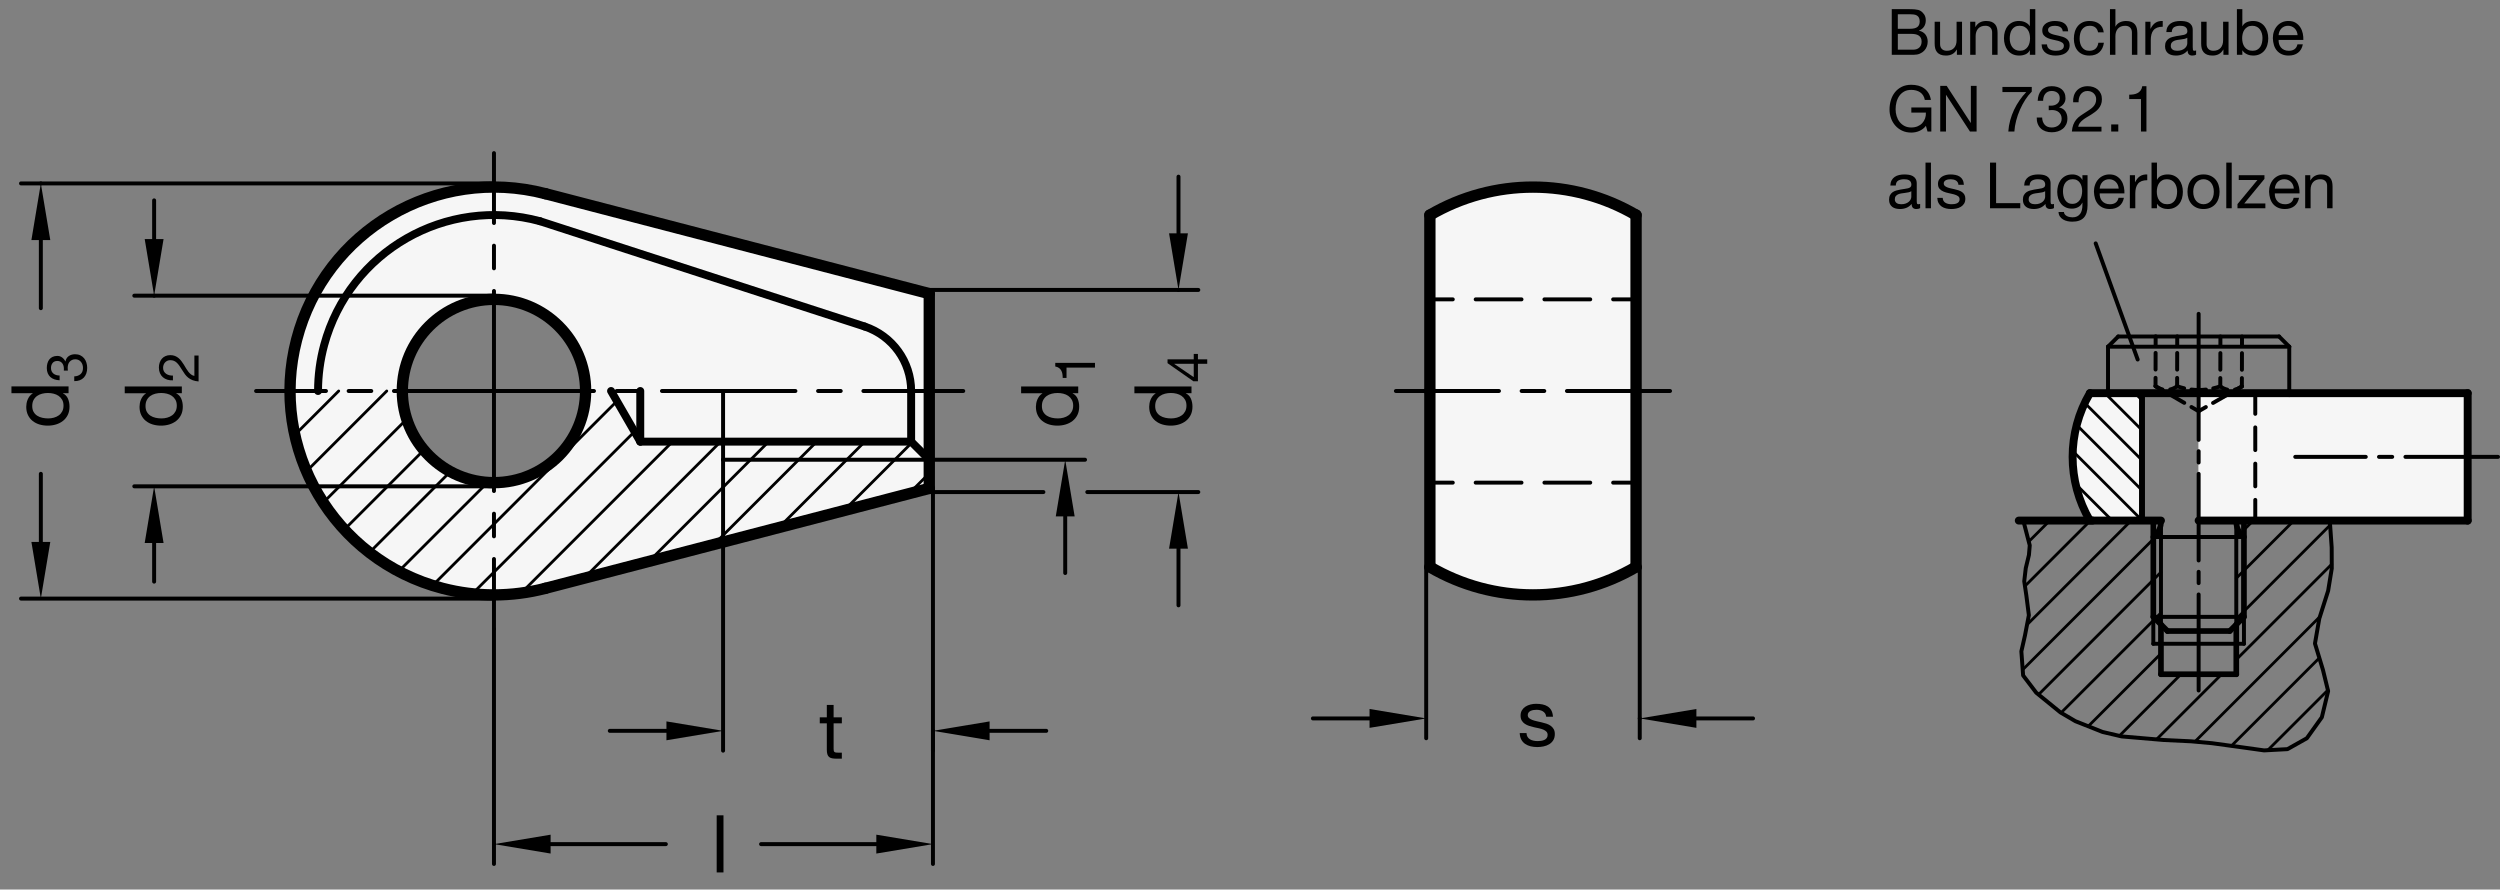 <?xml version="1.0" encoding="utf-8"?>
<!-- Generator: Adobe Illustrator 19.1.0, SVG Export Plug-In . SVG Version: 6.00 Build 0)  -->
<svg version="1.1" xmlns="http://www.w3.org/2000/svg" xmlns:xlink="http://www.w3.org/1999/xlink" x="0px" y="0px"
	 viewBox="0 0 312.79 111.298" enable-background="new 0 0 312.79 111.298" xml:space="preserve">
<rect x="0" y="0" width="312.79" height="111.298" fill="#808080" stroke="none"/>
<g id="MD_x5F_3_x5F_FUELLUNG_x5F_WS">
	<g id="LWPOLYLINE_3_">
		<path fill="#FFFFFF" d="M308.746,65.133V49.188h-33.661v15.945h-7.087V49.188h-6.517c-2.885,4.923-2.885,11.022,0,15.945H308.746z
			"/>
	</g>
	<g id="POLYLINE_2_">
		<path fill="#FFFFFF" d="M178.9,26.91V48.92v22.011c7.966,4.668,17.833,4.668,25.798,0V48.92V26.91
			C196.732,22.242,186.865,22.242,178.9,26.91z"/>
	</g>
	<g id="POLYLINE_3_">
		<path fill="#FFFFFF" d="M116.267,61.103L68.231,73.609c-4.215,1.097-8.641,1.097-12.856,0
			c-13.635-3.55-21.811-17.481-18.261-31.117c3.55-13.635,17.481-21.811,31.117-18.261l-6.922,13.233
			c-6.327,0.273-11.234,5.623-10.961,11.949c0.249,5.766,4.744,10.449,10.495,10.932c6.31,0.53,11.855-4.156,12.386-10.466
			s-4.156-11.855-10.466-12.386c-0.484-0.041-0.969-0.051-1.454-0.03l6.922-13.233l48.036,12.506V61.103z"/>
	</g>
</g>
<g id="MD_x5F_3_x5F_FUELLUNG_x5F_GR">
	<g id="POLYLINE">
		<path fill="#F6F6F6" d="M116.267,61.103L68.231,73.609c-4.215,1.097-8.641,1.097-12.856,0
			c-13.635-3.55-21.811-17.481-18.261-31.117c3.55-13.635,17.481-21.811,31.117-18.261l-6.922,13.233
			c-6.327,0.273-11.234,5.623-10.961,11.949c0.249,5.766,4.744,10.449,10.495,10.932c6.31,0.53,11.855-4.156,12.386-10.466
			s-4.156-11.855-10.466-12.386c-0.484-0.041-0.969-0.051-1.454-0.03l6.922-13.233l48.036,12.506V61.103z"/>
	</g>
	<g id="POLYLINE_1_">
		<path fill="#F6F6F6" d="M178.9,26.91V48.92v22.011c7.966,4.668,17.833,4.668,25.798,0V48.92V26.91
			C196.732,22.242,186.865,22.242,178.9,26.91z"/>
	</g>
	<g id="LWPOLYLINE">
		<path fill="#F6F6F6" d="M308.746,65.133V49.188h-33.661v15.945h-7.087V49.188h-6.517c-2.885,4.923-2.885,11.022,0,15.945H308.746z
			"/>
	</g>
</g>
<g id="MD_x5F_1_x5F_035">
	<g id="LINE">
		
			<line fill="none" stroke="#000000" stroke-width="0.496" stroke-linecap="round" stroke-linejoin="round" stroke-miterlimit="10" x1="116.267" y1="57.52" x2="90.468" y2="57.52"/>
	</g>
	<g id="LINE_2_">
		
			<line fill="none" stroke="#000000" stroke-width="0.496" stroke-linecap="round" stroke-linejoin="round" stroke-miterlimit="10" x1="90.468" y1="57.52" x2="90.468" y2="48.92"/>
	</g>
	<g id="LINE_83_">
		
			<line fill="none" stroke="#000000" stroke-width="0.496" stroke-linecap="round" stroke-linejoin="round" stroke-miterlimit="10" x1="282.171" y1="56.31" x2="282.171" y2="53.476"/>
	</g>
	<g id="LINE_85_">
		
			<line fill="none" stroke="#000000" stroke-width="0.496" stroke-linecap="round" stroke-linejoin="round" stroke-miterlimit="10" x1="279.795" y1="78.139" x2="279.795" y2="65.275"/>
	</g>
	<g id="LINE_91_">
		
			<line fill="none" stroke="#000000" stroke-width="0.496" stroke-linecap="round" stroke-linejoin="round" stroke-miterlimit="10" x1="270.37" y1="78.135" x2="270.374" y2="65.275"/>
	</g>
	<g id="LINE_93_">
		
			<line fill="none" stroke="#000000" stroke-width="0.496" stroke-linecap="round" stroke-linejoin="round" stroke-miterlimit="10" x1="280.754" y1="77.18" x2="269.415" y2="77.18"/>
	</g>
	<g id="LINE_94_">
		
			<line fill="none" stroke="#000000" stroke-width="0.496" stroke-linecap="round" stroke-linejoin="round" stroke-miterlimit="10" x1="280.754" y1="67.188" x2="269.415" y2="67.188"/>
	</g>
	<g id="LINE_103_">
		
			<line fill="none" stroke="#000000" stroke-width="0.496" stroke-linecap="round" stroke-linejoin="round" stroke-miterlimit="10" x1="269.415" y1="80.546" x2="280.754" y2="80.546"/>
	</g>
	<g id="LINE_104_">
		
			<line fill="none" stroke="#000000" stroke-width="0.496" stroke-linecap="round" stroke-linejoin="round" stroke-miterlimit="10" x1="269.415" y1="77.18" x2="269.415" y2="80.546"/>
	</g>
	<g id="LINE_105_">
		
			<line fill="none" stroke="#000000" stroke-width="0.496" stroke-linecap="round" stroke-linejoin="round" stroke-miterlimit="10" x1="280.754" y1="77.18" x2="280.754" y2="80.546"/>
	</g>
	<g id="LINE_112_">
		
			<line fill="none" stroke="#000000" stroke-width="0.496" stroke-linecap="round" stroke-linejoin="round" stroke-miterlimit="10" x1="282.171" y1="51.775" x2="282.171" y2="49.188"/>
	</g>
	<g id="LINE_113_">
		
			<line fill="none" stroke="#000000" stroke-width="0.496" stroke-linecap="round" stroke-linejoin="round" stroke-miterlimit="10" x1="282.171" y1="58.011" x2="282.171" y2="60.846"/>
	</g>
	<g id="LINE_114_">
		
			<line fill="none" stroke="#000000" stroke-width="0.496" stroke-linecap="round" stroke-linejoin="round" stroke-miterlimit="10" x1="282.171" y1="62.547" x2="282.171" y2="65.133"/>
	</g>
	<g id="LWPOLYLINE_2_">
		
			<polyline fill="none" stroke="#000000" stroke-width="0.496" stroke-linecap="round" stroke-linejoin="round" stroke-miterlimit="10" points="
			253.148,65.133 253.954,68.235 253.853,69.437 253.455,71.087 253.265,72.727 253.531,74.524 253.843,76.974 253.357,79.505 
			252.904,81.494 253.125,84.51 254.763,86.665 257.788,89.128 259.667,90.233 263.064,91.58 265.455,92.138 270.709,92.586 
			274.143,92.75 276.748,92.986 280.479,93.496 283.268,93.887 286.198,93.73 288.624,92.365 290.5,89.741 291.287,86.47 
			290.64,83.824 289.639,80.515 290.182,77.387 291.288,73.91 291.741,71.123 291.731,68.498 291.553,65.966 291.487,65.133 		"/>
	</g>
	<g id="LINE_118_">
		
			<line fill="none" stroke="#000000" stroke-width="0.496" stroke-linecap="round" stroke-linejoin="round" stroke-miterlimit="10" x1="286.423" y1="49.188" x2="286.423" y2="43.377"/>
	</g>
	<g id="LINE_119_">
		
			<line fill="none" stroke="#000000" stroke-width="0.496" stroke-linecap="round" stroke-linejoin="round" stroke-miterlimit="10" x1="286.423" y1="43.377" x2="285.147" y2="42.102"/>
	</g>
	<g id="LINE_120_">
		
			<line fill="none" stroke="#000000" stroke-width="0.496" stroke-linecap="round" stroke-linejoin="round" stroke-miterlimit="10" x1="285.147" y1="42.102" x2="275.085" y2="42.102"/>
	</g>
	<g id="LINE_121_">
		
			<line fill="none" stroke="#000000" stroke-width="0.496" stroke-linecap="round" stroke-linejoin="round" stroke-miterlimit="10" x1="286.423" y1="43.377" x2="275.085" y2="43.377"/>
	</g>
	<g id="LINE_122_">
		
			<line fill="none" stroke="#000000" stroke-width="0.496" stroke-linecap="round" stroke-linejoin="round" stroke-miterlimit="10" x1="263.746" y1="49.188" x2="263.746" y2="43.377"/>
	</g>
	<g id="LINE_123_">
		
			<line fill="none" stroke="#000000" stroke-width="0.496" stroke-linecap="round" stroke-linejoin="round" stroke-miterlimit="10" x1="263.746" y1="43.377" x2="265.022" y2="42.102"/>
	</g>
	<g id="LINE_124_">
		
			<line fill="none" stroke="#000000" stroke-width="0.496" stroke-linecap="round" stroke-linejoin="round" stroke-miterlimit="10" x1="265.022" y1="42.102" x2="275.085" y2="42.102"/>
	</g>
	<g id="LINE_125_">
		
			<line fill="none" stroke="#000000" stroke-width="0.496" stroke-linecap="round" stroke-linejoin="round" stroke-miterlimit="10" x1="263.746" y1="43.377" x2="275.085" y2="43.377"/>
	</g>
	<g id="LINE_132_">
		
			<line fill="none" stroke="#000000" stroke-width="0.496" stroke-linecap="round" stroke-linejoin="round" stroke-miterlimit="10" x1="267.458" y1="44.981" x2="262.203" y2="30.452"/>
	</g>
</g>
<g id="MD_x5F_1_x5F_070">
	<g id="LINE_1_">
		
			<line fill="none" stroke="#000000" stroke-width="0.992" stroke-linecap="round" stroke-linejoin="round" stroke-miterlimit="10" x1="80.108" y1="55.252" x2="80.108" y2="48.92"/>
	</g>
	<g id="LINE_3_">
		
			<line fill="none" stroke="#000000" stroke-width="0.992" stroke-linecap="round" stroke-linejoin="round" stroke-miterlimit="10" x1="113.999" y1="55.252" x2="113.999" y2="48.92"/>
	</g>
	<g id="LINE_4_">
		
			<line fill="none" stroke="#000000" stroke-width="0.992" stroke-linecap="round" stroke-linejoin="round" stroke-miterlimit="10" x1="116.267" y1="57.52" x2="113.999" y2="55.252"/>
	</g>
	<g id="LINE_5_">
		
			<line fill="none" stroke="#000000" stroke-width="0.992" stroke-linecap="round" stroke-linejoin="round" stroke-miterlimit="10" x1="113.999" y1="55.252" x2="80.108" y2="55.252"/>
	</g>
	<g id="LINE_6_">
		
			<line fill="none" stroke="#000000" stroke-width="0.992" stroke-linecap="round" stroke-linejoin="round" stroke-miterlimit="10" x1="80.108" y1="55.252" x2="76.452" y2="48.92"/>
	</g>
	<g id="ARC">
		
			<path fill="none" stroke="#000000" stroke-width="0.992" stroke-linecap="round" stroke-linejoin="round" stroke-miterlimit="10" d="
			M67.564,27.677C55.831,24.496,43.741,31.428,40.56,43.16c-0.509,1.878-0.767,3.815-0.767,5.76"/>
	</g>
	<g id="LINE_7_">
		
			<line fill="none" stroke="#000000" stroke-width="0.992" stroke-linecap="round" stroke-linejoin="round" stroke-miterlimit="10" x1="67.564" y1="27.677" x2="108.172" y2="40.849"/>
	</g>
	<g id="ARC_1_">
		
			<path fill="none" stroke="#000000" stroke-width="0.992" stroke-linecap="round" stroke-linejoin="round" stroke-miterlimit="10" d="
			M113.999,48.92c0-3.665-2.348-6.918-5.827-8.072"/>
	</g>
	<g id="LINE_89_">
		
			<line fill="none" stroke="#000000" stroke-width="0.992" stroke-linecap="round" stroke-linejoin="round" stroke-miterlimit="10" x1="275.085" y1="49.188" x2="263.746" y2="49.188"/>
	</g>
	<g id="LINE_95_">
		
			<line fill="none" stroke="#000000" stroke-width="0.992" stroke-linecap="round" stroke-linejoin="round" stroke-miterlimit="10" x1="286.423" y1="49.188" x2="275.085" y2="49.188"/>
	</g>
	<g id="LINE_96_">
		
			<line fill="none" stroke="#000000" stroke-width="0.992" stroke-linecap="round" stroke-linejoin="round" stroke-miterlimit="10" x1="261.797" y1="65.133" x2="270.37" y2="65.133"/>
	</g>
	<g id="LINE_102_">
		
			<line fill="none" stroke="#000000" stroke-width="0.992" stroke-linecap="round" stroke-linejoin="round" stroke-miterlimit="10" x1="261.797" y1="65.133" x2="252.582" y2="65.133"/>
	</g>
	<g id="ARC_7_">
		
			<path fill="none" stroke="#000000" stroke-width="0.992" stroke-linecap="round" stroke-linejoin="round" stroke-miterlimit="10" d="
			M261.481,49.188c-2.885,4.923-2.885,11.022,0,15.945"/>
	</g>
	<g id="LINE_108_">
		
			<line fill="none" stroke="#000000" stroke-width="0.992" stroke-linecap="round" stroke-linejoin="round" stroke-miterlimit="10" x1="263.746" y1="49.188" x2="261.481" y2="49.188"/>
	</g>
	<g id="LINE_109_">
		
			<line fill="none" stroke="#000000" stroke-width="0.992" stroke-linecap="round" stroke-linejoin="round" stroke-miterlimit="10" x1="286.423" y1="49.188" x2="308.746" y2="49.188"/>
	</g>
	<g id="LINE_110_">
		
			<line fill="none" stroke="#000000" stroke-width="0.992" stroke-linecap="round" stroke-linejoin="round" stroke-miterlimit="10" x1="308.746" y1="65.133" x2="275.085" y2="65.133"/>
	</g>
	<g id="LINE_111_">
		
			<line fill="none" stroke="#000000" stroke-width="0.992" stroke-linecap="round" stroke-linejoin="round" stroke-miterlimit="10" x1="308.746" y1="49.188" x2="308.746" y2="65.133"/>
	</g>
</g>
<g id="MD_x5F_1_x5F_100">
	<g id="ARC_2_">
		
			<path fill="none" stroke="#000000" stroke-width="1.417" stroke-linecap="round" stroke-linejoin="round" stroke-miterlimit="10" d="
			M204.698,26.91c-7.966-4.668-17.833-4.668-25.798,0"/>
	</g>
	<g id="LINE_8_">
		
			<line fill="none" stroke="#000000" stroke-width="1.417" stroke-linecap="round" stroke-linejoin="round" stroke-miterlimit="10" x1="204.698" y1="48.92" x2="204.698" y2="26.91"/>
	</g>
	<g id="LINE_9_">
		
			<line fill="none" stroke="#000000" stroke-width="1.417" stroke-linecap="round" stroke-linejoin="round" stroke-miterlimit="10" x1="178.9" y1="26.91" x2="178.9" y2="48.92"/>
	</g>
	<g id="LINE_10_">
		
			<line fill="none" stroke="#000000" stroke-width="1.417" stroke-linecap="round" stroke-linejoin="round" stroke-miterlimit="10" x1="204.698" y1="48.92" x2="204.698" y2="70.931"/>
	</g>
	<g id="ARC_3_">
		
			<path fill="none" stroke="#000000" stroke-width="1.417" stroke-linecap="round" stroke-linejoin="round" stroke-miterlimit="10" d="
			M68.231,24.232c-13.635-3.55-27.567,4.626-31.117,18.261c-3.55,13.635,4.626,27.567,18.261,31.117
			c4.215,1.097,8.641,1.097,12.856,0"/>
	</g>
	<g id="CIRCLE">
		
			<path fill="none" stroke="#000000" stroke-width="1.417" stroke-linecap="round" stroke-linejoin="round" stroke-miterlimit="10" d="
			M50.337,48.92c0-6.332,5.133-11.466,11.466-11.466s11.466,5.133,11.466,11.466s-5.133,11.466-11.466,11.466
			S50.337,55.253,50.337,48.92L50.337,48.92z"/>
	</g>
	<g id="LINE_11_">
		
			<line fill="none" stroke="#000000" stroke-width="1.417" stroke-linecap="round" stroke-linejoin="round" stroke-miterlimit="10" x1="116.267" y1="61.103" x2="116.267" y2="36.738"/>
	</g>
	<g id="ARC_4_">
		
			<path fill="none" stroke="#000000" stroke-width="1.417" stroke-linecap="round" stroke-linejoin="round" stroke-miterlimit="10" d="
			M178.9,70.931c7.966,4.668,17.833,4.668,25.798,0"/>
	</g>
	<g id="LINE_12_">
		
			<line fill="none" stroke="#000000" stroke-width="1.417" stroke-linecap="round" stroke-linejoin="round" stroke-miterlimit="10" x1="178.9" y1="70.931" x2="178.9" y2="48.92"/>
	</g>
	<g id="LINE_13_">
		
			<line fill="none" stroke="#000000" stroke-width="1.417" stroke-linecap="round" stroke-linejoin="round" stroke-miterlimit="10" x1="116.267" y1="61.103" x2="68.231" y2="73.609"/>
	</g>
	<g id="LINE_14_">
		
			<line fill="none" stroke="#000000" stroke-width="1.417" stroke-linecap="round" stroke-linejoin="round" stroke-miterlimit="10" x1="116.267" y1="36.738" x2="68.231" y2="24.232"/>
	</g>
</g>
<g id="MD_x5F_2_x5F_SCHRAFFUR">
	<g id="LINE_15_">
		
			<line fill="none" stroke="#000000" stroke-width="0.354" stroke-linecap="round" stroke-linejoin="round" stroke-miterlimit="10" x1="65.196" y1="74.206" x2="84.15" y2="55.252"/>
	</g>
	<g id="LINE_16_">
		
			<line fill="none" stroke="#000000" stroke-width="0.354" stroke-linecap="round" stroke-linejoin="round" stroke-miterlimit="10" x1="59.1" y1="74.289" x2="79.386" y2="54.002"/>
	</g>
	<g id="LINE_17_">
		
			<line fill="none" stroke="#000000" stroke-width="0.354" stroke-linecap="round" stroke-linejoin="round" stroke-miterlimit="10" x1="54.126" y1="73.25" x2="77.185" y2="50.19"/>
	</g>
	<g id="LINE_18_">
		
			<line fill="none" stroke="#000000" stroke-width="0.354" stroke-linecap="round" stroke-linejoin="round" stroke-miterlimit="10" x1="49.885" y1="71.477" x2="61.004" y2="60.359"/>
	</g>
	<g id="LINE_19_">
		
			<line fill="none" stroke="#000000" stroke-width="0.354" stroke-linecap="round" stroke-linejoin="round" stroke-miterlimit="10" x1="46.225" y1="69.124" x2="56.345" y2="59.004"/>
	</g>
	<g id="LINE_20_">
		
			<line fill="none" stroke="#000000" stroke-width="0.354" stroke-linecap="round" stroke-linejoin="round" stroke-miterlimit="10" x1="43.083" y1="66.253" x2="53.032" y2="56.304"/>
	</g>
	<g id="LINE_21_">
		
			<line fill="none" stroke="#000000" stroke-width="0.354" stroke-linecap="round" stroke-linejoin="round" stroke-miterlimit="10" x1="40.447" y1="62.876" x2="50.889" y2="52.434"/>
	</g>
	<g id="LINE_22_">
		
			<line fill="none" stroke="#000000" stroke-width="0.354" stroke-linecap="round" stroke-linejoin="round" stroke-miterlimit="10" x1="38.35" y1="58.96" x2="48.389" y2="48.92"/>
	</g>
	<g id="LINE_23_">
		
			<line fill="none" stroke="#000000" stroke-width="0.354" stroke-linecap="round" stroke-linejoin="round" stroke-miterlimit="10" x1="36.889" y1="54.408" x2="42.376" y2="48.92"/>
	</g>
	<g id="LINE_24_">
		
			<line fill="none" stroke="#000000" stroke-width="0.354" stroke-linecap="round" stroke-linejoin="round" stroke-miterlimit="10" x1="36.292" y1="48.992" x2="36.363" y2="48.92"/>
	</g>
	<g id="LINE_25_">
		
			<line fill="none" stroke="#000000" stroke-width="0.354" stroke-linecap="round" stroke-linejoin="round" stroke-miterlimit="10" x1="73.064" y1="72.351" x2="90.163" y2="55.252"/>
	</g>
	<g id="LINE_26_">
		
			<line fill="none" stroke="#000000" stroke-width="0.354" stroke-linecap="round" stroke-linejoin="round" stroke-miterlimit="10" x1="81.194" y1="70.234" x2="93.908" y2="57.52"/>
	</g>
	<g id="LINE_27_">
		
			<line fill="none" stroke="#000000" stroke-width="0.354" stroke-linecap="round" stroke-linejoin="round" stroke-miterlimit="10" x1="93.908" y1="57.52" x2="96.176" y2="55.252"/>
	</g>
	<g id="LINE_28_">
		
			<line fill="none" stroke="#000000" stroke-width="0.354" stroke-linecap="round" stroke-linejoin="round" stroke-miterlimit="10" x1="89.324" y1="68.118" x2="99.922" y2="57.52"/>
	</g>
	<g id="LINE_29_">
		
			<line fill="none" stroke="#000000" stroke-width="0.354" stroke-linecap="round" stroke-linejoin="round" stroke-miterlimit="10" x1="99.922" y1="57.52" x2="102.189" y2="55.252"/>
	</g>
	<g id="LINE_30_">
		
			<line fill="none" stroke="#000000" stroke-width="0.354" stroke-linecap="round" stroke-linejoin="round" stroke-miterlimit="10" x1="97.454" y1="66.001" x2="105.935" y2="57.52"/>
	</g>
	<g id="LINE_31_">
		
			<line fill="none" stroke="#000000" stroke-width="0.354" stroke-linecap="round" stroke-linejoin="round" stroke-miterlimit="10" x1="105.935" y1="57.52" x2="108.202" y2="55.252"/>
	</g>
	<g id="LINE_32_">
		
			<line fill="none" stroke="#000000" stroke-width="0.354" stroke-linecap="round" stroke-linejoin="round" stroke-miterlimit="10" x1="105.583" y1="63.885" x2="111.948" y2="57.52"/>
	</g>
	<g id="LINE_33_">
		
			<line fill="none" stroke="#000000" stroke-width="0.354" stroke-linecap="round" stroke-linejoin="round" stroke-miterlimit="10" x1="111.948" y1="57.52" x2="114.107" y2="55.361"/>
	</g>
	<g id="LINE_34_">
		
			<line fill="none" stroke="#000000" stroke-width="0.354" stroke-linecap="round" stroke-linejoin="round" stroke-miterlimit="10" x1="113.713" y1="61.768" x2="116.267" y2="59.214"/>
	</g>
	<g id="HATCH">
		<path fill-rule="evenodd" clip-rule="evenodd" fill="none" d="M270.37,80.546h-0.955V77.18V65.133h-7.618h-8.649l0.43,1.653
			l0.094,0.174l0.255,0.783l0.052,0.926l-0.157,0.957l-0.219,0.847l-0.148,0.613l-0.191,1.64l0.266,1.798l0.209,0.999l0.128,1.272
			l-0.222,1.663l-0.288,1.047l-0.453,1.989l0.221,3.016l1.638,2.155l3.025,2.462l1.88,1.105l3.397,1.347l2.391,0.558l5.254,0.448
			c0.012,0.001,1.475,0.055,1.475,0.055l1.562,0.078l1.739,0.133l1.879,0.199l2.248,0.306l0.866,0.139l2.79,0.39l2.93-0.157
			l2.425-1.365l1.876-2.624l0.787-3.271l-0.647-2.647l-0.188-0.461l-0.484-1.048l-0.343-1.479l0.063-1.464l0.367-1.619l0.127-0.366
			l1.106-3.477l0.452-2.787l-0.01-2.625l-0.178-2.532l-0.077-0.833h-10.723V77.18v3.365h-0.959v3.816h-9.425V80.546z
			 M270.374,67.188h-0.958v9.992h0.955L270.374,67.188z M280.754,67.188h-0.959v9.992h0.959V67.188z"/>
		
			<path fill="none" stroke="#000000" stroke-width="0.354" stroke-linecap="round" stroke-linejoin="round" stroke-miterlimit="10" d="
			M253.908,67.686l2.553-2.553 M253.354,73.331l8.198-8.198 M253.696,78.081l12.948-12.948 M253.072,83.795l16.343-16.343
			 M269.415,67.452l0.264-0.264 M255.055,86.904l14.36-14.36 M269.415,72.544l0.957-0.957 M257.872,89.178l11.543-11.543
			 M269.87,77.18l0.501-0.501 M279.795,67.255l0.067-0.067 M280.754,66.296l1.163-1.163 M261.272,90.869l9.098-9.098
			 M279.795,72.346l0.959-0.959 M280.754,71.387l6.254-6.254 M265.163,92.07l7.709-7.709 M280.052,77.18l0.702-0.702
			 M280.754,76.479l10.775-10.775 M269.814,92.51l8.148-8.148 M279.795,82.529l11.944-11.944 M274.627,92.787l15.627-15.627
			 M279.204,93.302l10.835-10.835 M283.735,93.862l7.52-7.52"/>
	</g>
	<g id="HATCH_1_">
		<polygon fill-rule="evenodd" clip-rule="evenodd" fill="none" points="261.797,65.133 267.998,65.133 267.998,49.188 
			263.746,49.188 261.797,49.188 		"/>
		
			<path fill="none" stroke="#000000" stroke-width="0.354" stroke-linecap="round" stroke-linejoin="round" stroke-miterlimit="10" d="
			M267.12,49.188l0.878,0.878 M263.362,49.188l4.636,4.636 M261.043,50.627l6.955,6.955 M259.793,53.136l8.205,8.205
			 M259.268,56.369l8.73,8.73 M259.689,60.549l4.585,4.585"/>
	</g>
</g>
<g id="MD_x5F_2_x5F_BEMASSUNG">
	<g id="LINE_35_">
		
			<line stroke="#000000" stroke-width="0.496" stroke-linecap="round" stroke-linejoin="round" stroke-miterlimit="10" x1="61.803" y1="60.847" x2="16.803" y2="60.847"/>
	</g>
	<g id="LINE_36_">
		
			<line stroke="#000000" stroke-width="0.496" stroke-linecap="round" stroke-linejoin="round" stroke-miterlimit="10" x1="61.803" y1="36.994" x2="16.803" y2="36.994"/>
	</g>
	<g id="LINE_37_">
		
			<line stroke="#000000" stroke-width="0.496" stroke-linecap="round" stroke-linejoin="round" stroke-miterlimit="10" x1="19.284" y1="29.907" x2="19.284" y2="25.069"/>
	</g>
	<g id="SOLID">
		<polygon points="18.103,67.934 19.284,60.847 20.465,67.934 		"/>
	</g>
	<g id="SOLID_1_">
		<polygon points="18.103,29.907 19.284,36.994 20.465,29.907 		"/>
	</g>
	<g id="POINT">
		
			<line stroke="#000000" stroke-width="0.496" stroke-linecap="round" stroke-linejoin="round" stroke-miterlimit="10" x1="19.284" y1="36.994" x2="19.284" y2="36.994"/>
	</g>
	<g id="LINE_38_">
		
			<line stroke="#000000" stroke-width="0.496" stroke-linecap="round" stroke-linejoin="round" stroke-miterlimit="10" x1="61.803" y1="74.893" x2="2.63" y2="74.893"/>
	</g>
	<g id="LINE_39_">
		
			<line stroke="#000000" stroke-width="0.496" stroke-linecap="round" stroke-linejoin="round" stroke-miterlimit="10" x1="61.803" y1="22.948" x2="2.63" y2="22.948"/>
	</g>
	<g id="LINE_40_">
		
			<line stroke="#000000" stroke-width="0.496" stroke-linecap="round" stroke-linejoin="round" stroke-miterlimit="10" x1="5.11" y1="67.806" x2="5.11" y2="59.283"/>
	</g>
	<g id="LINE_41_">
		
			<line stroke="#000000" stroke-width="0.496" stroke-linecap="round" stroke-linejoin="round" stroke-miterlimit="10" x1="5.11" y1="30.035" x2="5.11" y2="38.558"/>
	</g>
	<g id="SOLID_2_">
		<polygon points="3.929,67.806 5.11,74.893 6.292,67.806 		"/>
	</g>
	<g id="SOLID_3_">
		<polygon points="3.929,30.035 5.11,22.948 6.292,30.035 		"/>
	</g>
	<g id="POINT_1_">
		
			<line stroke="#000000" stroke-width="0.496" stroke-linecap="round" stroke-linejoin="round" stroke-miterlimit="10" x1="5.11" y1="22.948" x2="5.11" y2="22.948"/>
	</g>
	<g id="LINE_42_">
		
			<line stroke="#000000" stroke-width="0.496" stroke-linecap="round" stroke-linejoin="round" stroke-miterlimit="10" x1="116.267" y1="61.564" x2="130.545" y2="61.564"/>
	</g>
	<g id="LINE_43_">
		
			<line stroke="#000000" stroke-width="0.496" stroke-linecap="round" stroke-linejoin="round" stroke-miterlimit="10" x1="116.267" y1="36.277" x2="149.928" y2="36.277"/>
	</g>
	<g id="LINE_44_">
		
			<line stroke="#000000" stroke-width="0.496" stroke-linecap="round" stroke-linejoin="round" stroke-miterlimit="10" x1="147.448" y1="68.65" x2="147.448" y2="75.737"/>
	</g>
	<g id="LINE_45_">
		
			<line stroke="#000000" stroke-width="0.496" stroke-linecap="round" stroke-linejoin="round" stroke-miterlimit="10" x1="147.448" y1="29.191" x2="147.448" y2="22.104"/>
	</g>
	<g id="SOLID_4_">
		<polygon points="146.267,68.65 147.448,61.564 148.629,68.65 		"/>
	</g>
	<g id="SOLID_5_">
		<polygon points="146.267,29.191 147.448,36.277 148.629,29.191 		"/>
	</g>
	<g id="POINT_2_">
		
			<line stroke="#000000" stroke-width="0.496" stroke-linecap="round" stroke-linejoin="round" stroke-miterlimit="10" x1="147.448" y1="36.277" x2="147.448" y2="36.277"/>
	</g>
	<g id="LINE_46_">
		
			<line stroke="#000000" stroke-width="0.496" stroke-linecap="round" stroke-linejoin="round" stroke-miterlimit="10" x1="116.267" y1="57.52" x2="135.755" y2="57.52"/>
	</g>
	<g id="LINE_47_">
		
			<line stroke="#000000" stroke-width="0.496" stroke-linecap="round" stroke-linejoin="round" stroke-miterlimit="10" x1="133.275" y1="64.607" x2="133.275" y2="71.693"/>
	</g>
	<g id="SOLID_6_">
		<polygon points="132.094,64.607 133.275,57.52 134.456,64.607 		"/>
	</g>
	<g id="TEXT">
		<g>
			<path d="M8.578,48.348v0.851h-0.7v0.02c0.286,0.14,0.495,0.36,0.625,0.661s0.195,0.63,0.195,0.991c0,0.4-0.073,0.749-0.22,1.046
				c-0.147,0.297-0.346,0.544-0.596,0.741c-0.251,0.197-0.539,0.346-0.866,0.446s-0.674,0.15-1.041,0.15s-0.712-0.048-1.036-0.145
				c-0.323-0.097-0.608-0.244-0.855-0.44s-0.442-0.444-0.586-0.741s-0.215-0.642-0.215-1.036c0-0.133,0.014-0.277,0.04-0.43
				S3.395,50.153,3.458,50s0.147-0.299,0.251-0.436s0.231-0.252,0.385-0.345v-0.02H1.432v-0.851H8.578z M6.036,52.352
				c0.24,0,0.475-0.032,0.705-0.095c0.23-0.063,0.436-0.16,0.616-0.29c0.18-0.13,0.323-0.297,0.43-0.5
				c0.107-0.204,0.16-0.442,0.16-0.716c0-0.287-0.057-0.53-0.17-0.73s-0.262-0.364-0.445-0.491
				c-0.184-0.126-0.392-0.218-0.626-0.275c-0.233-0.057-0.47-0.085-0.71-0.085c-0.254,0-0.499,0.03-0.736,0.09
				c-0.236,0.06-0.445,0.155-0.625,0.285c-0.181,0.13-0.325,0.299-0.436,0.505c-0.11,0.207-0.165,0.458-0.165,0.751
				s0.057,0.539,0.17,0.735c0.113,0.197,0.264,0.355,0.45,0.476c0.188,0.12,0.4,0.207,0.641,0.26
				C5.535,52.326,5.782,52.352,6.036,52.352z"/>
		</g>
	</g>
	<g id="TEXT_1_">
		<g>
			<path d="M7.984,46.367c0.005-0.047,0.007-0.091,0.007-0.133s0-0.084,0-0.126c0-0.126-0.018-0.247-0.052-0.361
				c-0.035-0.114-0.087-0.215-0.154-0.301c-0.068-0.086-0.152-0.155-0.253-0.207c-0.1-0.052-0.218-0.077-0.354-0.077
				c-0.262,0-0.46,0.084-0.596,0.252c-0.135,0.168-0.203,0.378-0.203,0.631c0,0.164,0.029,0.304,0.088,0.42s0.137,0.213,0.234,0.291
				c0.099,0.077,0.213,0.134,0.344,0.172c0.131,0.037,0.269,0.056,0.413,0.056v0.595c-0.238-0.009-0.455-0.048-0.651-0.115
				c-0.196-0.068-0.364-0.165-0.505-0.291c-0.14-0.126-0.25-0.284-0.329-0.473c-0.079-0.189-0.119-0.407-0.119-0.655
				c0-0.215,0.027-0.415,0.081-0.599s0.134-0.344,0.241-0.48c0.107-0.135,0.245-0.242,0.413-0.319
				c0.169-0.077,0.367-0.116,0.596-0.116c0.22,0,0.417,0.067,0.593,0.2c0.175,0.133,0.307,0.295,0.396,0.487h0.014
				c0.065-0.304,0.208-0.529,0.428-0.676c0.22-0.147,0.479-0.221,0.777-0.221c0.248,0,0.466,0.045,0.655,0.137
				c0.189,0.091,0.347,0.213,0.473,0.368c0.127,0.154,0.223,0.335,0.288,0.543s0.098,0.429,0.098,0.662
				c0,0.252-0.036,0.481-0.108,0.687s-0.178,0.381-0.315,0.526c-0.138,0.145-0.307,0.255-0.508,0.333s-0.43,0.113-0.687,0.109
				v-0.596c0.322-0.009,0.585-0.103,0.788-0.28s0.305-0.437,0.305-0.778c0-0.145-0.022-0.283-0.066-0.414
				c-0.045-0.13-0.107-0.245-0.189-0.343s-0.182-0.176-0.301-0.234c-0.119-0.059-0.254-0.088-0.403-0.088
				c-0.154,0-0.291,0.028-0.41,0.084c-0.119,0.056-0.219,0.131-0.301,0.225c-0.082,0.093-0.143,0.206-0.183,0.336
				c-0.039,0.131-0.06,0.269-0.06,0.414c0,0.126,0.007,0.245,0.021,0.357H7.984z"/>
		</g>
	</g>
	<g id="TEXT_2_">
		<g>
			<path d="M22.751,48.348v0.851h-0.7v0.02c0.286,0.14,0.495,0.36,0.625,0.661s0.195,0.63,0.195,0.991c0,0.4-0.073,0.749-0.22,1.046
				c-0.147,0.297-0.346,0.544-0.596,0.741c-0.251,0.197-0.539,0.346-0.866,0.446s-0.674,0.15-1.041,0.15s-0.712-0.048-1.036-0.145
				c-0.323-0.097-0.608-0.244-0.855-0.44s-0.442-0.444-0.586-0.741s-0.215-0.642-0.215-1.036c0-0.133,0.014-0.277,0.04-0.43
				s0.071-0.307,0.135-0.46s0.147-0.299,0.251-0.436s0.231-0.252,0.385-0.345v-0.02h-2.662v-0.851H22.751z M20.209,52.352
				c0.24,0,0.475-0.032,0.705-0.095c0.23-0.063,0.436-0.16,0.616-0.29c0.18-0.13,0.323-0.297,0.43-0.5
				c0.107-0.204,0.16-0.442,0.16-0.716c0-0.287-0.057-0.53-0.17-0.73s-0.262-0.364-0.445-0.491
				c-0.184-0.126-0.392-0.218-0.626-0.275c-0.233-0.057-0.47-0.085-0.71-0.085c-0.254,0-0.499,0.03-0.736,0.09
				c-0.236,0.06-0.445,0.155-0.625,0.285c-0.181,0.13-0.325,0.299-0.436,0.505c-0.11,0.207-0.165,0.458-0.165,0.751
				s0.057,0.539,0.17,0.735c0.113,0.197,0.264,0.355,0.45,0.476c0.188,0.12,0.4,0.207,0.641,0.26
				C19.708,52.326,19.956,52.352,20.209,52.352z"/>
		</g>
	</g>
	<g id="TEXT_3_">
		<g>
			<path d="M21.638,47.586c-0.252,0.014-0.485-0.013-0.7-0.081c-0.215-0.068-0.401-0.169-0.558-0.305
				c-0.156-0.135-0.279-0.306-0.368-0.511c-0.088-0.206-0.133-0.439-0.133-0.701c0-0.215,0.031-0.417,0.095-0.606
				c0.063-0.189,0.154-0.354,0.273-0.494s0.269-0.251,0.448-0.333c0.18-0.082,0.384-0.123,0.613-0.123
				c0.22,0,0.413,0.034,0.581,0.102c0.168,0.068,0.319,0.158,0.452,0.27s0.254,0.241,0.361,0.385
				c0.107,0.145,0.21,0.294,0.308,0.448c0.094,0.154,0.186,0.309,0.277,0.463c0.091,0.154,0.188,0.295,0.29,0.424
				c0.104,0.128,0.214,0.238,0.333,0.329c0.119,0.091,0.256,0.151,0.41,0.179v-2.55h0.525v3.244
				c-0.294-0.023-0.545-0.077-0.753-0.161c-0.208-0.084-0.389-0.188-0.543-0.312c-0.154-0.124-0.289-0.264-0.403-0.42
				c-0.114-0.156-0.226-0.323-0.333-0.501c-0.131-0.21-0.251-0.395-0.36-0.554c-0.109-0.159-0.221-0.291-0.333-0.396
				s-0.233-0.185-0.364-0.238s-0.282-0.081-0.455-0.081c-0.136,0-0.259,0.026-0.368,0.077s-0.204,0.12-0.284,0.207
				c-0.079,0.086-0.14,0.188-0.182,0.305s-0.063,0.241-0.063,0.372c0,0.173,0.036,0.321,0.108,0.445
				c0.073,0.124,0.168,0.226,0.284,0.305c0.117,0.08,0.249,0.137,0.396,0.172c0.147,0.035,0.296,0.05,0.445,0.045V47.586z"/>
		</g>
	</g>
	<g id="TEXT_4_">
		<g>
			<path d="M149.076,48.348v0.851h-0.7v0.02c0.286,0.14,0.495,0.36,0.625,0.661s0.195,0.63,0.195,0.991
				c0,0.4-0.073,0.749-0.22,1.046c-0.147,0.297-0.346,0.544-0.596,0.741c-0.251,0.197-0.539,0.346-0.866,0.446
				s-0.674,0.15-1.041,0.15s-0.712-0.048-1.036-0.145c-0.323-0.097-0.608-0.244-0.855-0.44s-0.442-0.444-0.586-0.741
				s-0.215-0.642-0.215-1.036c0-0.133,0.014-0.277,0.04-0.43s0.071-0.307,0.135-0.46s0.147-0.299,0.251-0.436
				s0.231-0.252,0.385-0.345v-0.02h-2.662v-0.851H149.076z M146.534,52.352c0.24,0,0.475-0.032,0.705-0.095
				c0.23-0.063,0.436-0.16,0.616-0.29c0.18-0.13,0.323-0.297,0.43-0.5c0.107-0.204,0.16-0.442,0.16-0.716
				c0-0.287-0.057-0.53-0.17-0.73s-0.262-0.364-0.445-0.491c-0.184-0.126-0.392-0.218-0.626-0.275
				c-0.233-0.057-0.47-0.085-0.71-0.085c-0.254,0-0.499,0.03-0.736,0.09c-0.236,0.06-0.445,0.155-0.625,0.285
				c-0.181,0.13-0.325,0.299-0.436,0.505c-0.11,0.207-0.165,0.458-0.165,0.751s0.057,0.539,0.17,0.735
				c0.113,0.197,0.264,0.355,0.45,0.476c0.188,0.12,0.4,0.207,0.641,0.26C146.033,52.326,146.28,52.352,146.534,52.352z"/>
		</g>
	</g>
	<g id="TEXT_5_">
		<g>
			<path d="M149.356,44.959v-0.673h0.525v0.673h1.163v0.561h-1.163v2.179h-0.574l-3.23-2.263v-0.476H149.356z M149.356,45.52h-2.432
				v0.014l2.432,1.654V45.52z"/>
		</g>
	</g>
	<g id="TEXT_6_">
		<g>
			<path d="M136.999,45.4v0.595h-3.56v1.29h-0.477c0-0.168-0.013-0.332-0.038-0.491s-0.073-0.302-0.144-0.431
				s-0.166-0.237-0.287-0.326c-0.122-0.088-0.275-0.149-0.463-0.182V45.4H136.999z"/>
		</g>
	</g>
	<g id="TEXT_7_">
		<g>
			<path d="M134.903,48.348v0.851h-0.7v0.02c0.286,0.14,0.495,0.36,0.625,0.661s0.195,0.63,0.195,0.991
				c0,0.4-0.073,0.749-0.22,1.046c-0.147,0.297-0.346,0.544-0.596,0.741c-0.251,0.197-0.539,0.346-0.866,0.446
				s-0.674,0.15-1.041,0.15s-0.712-0.048-1.036-0.145c-0.323-0.097-0.608-0.244-0.855-0.44s-0.442-0.444-0.586-0.741
				s-0.215-0.642-0.215-1.036c0-0.133,0.014-0.277,0.04-0.43s0.071-0.307,0.135-0.46s0.147-0.299,0.251-0.436
				s0.231-0.252,0.385-0.345v-0.02h-2.662v-0.851H134.903z M132.361,52.352c0.24,0,0.475-0.032,0.705-0.095
				c0.23-0.063,0.436-0.16,0.616-0.29c0.18-0.13,0.323-0.297,0.43-0.5c0.107-0.204,0.16-0.442,0.16-0.716
				c0-0.287-0.057-0.53-0.17-0.73s-0.262-0.364-0.445-0.491c-0.184-0.126-0.392-0.218-0.626-0.275
				c-0.233-0.057-0.47-0.085-0.71-0.085c-0.254,0-0.499,0.03-0.736,0.09c-0.236,0.06-0.445,0.155-0.625,0.285
				c-0.181,0.13-0.325,0.299-0.436,0.505c-0.11,0.207-0.165,0.458-0.165,0.751s0.057,0.539,0.17,0.735
				c0.113,0.197,0.264,0.355,0.45,0.476c0.188,0.12,0.4,0.207,0.641,0.26C131.86,52.326,132.107,52.352,132.361,52.352z"/>
		</g>
	</g>
	<g id="LINE_48_">
		
			<line stroke="#000000" stroke-width="0.496" stroke-linecap="round" stroke-linejoin="round" stroke-miterlimit="10" x1="19.284" y1="67.934" x2="19.284" y2="72.772"/>
	</g>
	<g id="LINE_49_">
		
			<line stroke="#000000" stroke-width="0.496" stroke-linecap="round" stroke-linejoin="round" stroke-miterlimit="10" x1="136.038" y1="61.564" x2="149.928" y2="61.564"/>
	</g>
	<g id="LINE_50_">
		
			<line stroke="#000000" stroke-width="0.496" stroke-linecap="round" stroke-linejoin="round" stroke-miterlimit="10" x1="116.727" y1="91.44" x2="116.727" y2="108.094"/>
	</g>
	<g id="LINE_51_">
		
			<line stroke="#000000" stroke-width="0.496" stroke-linecap="round" stroke-linejoin="round" stroke-miterlimit="10" x1="61.803" y1="78.684" x2="61.803" y2="108.094"/>
	</g>
	<g id="LINE_52_">
		
			<line stroke="#000000" stroke-width="0.496" stroke-linecap="round" stroke-linejoin="round" stroke-miterlimit="10" x1="109.641" y1="105.613" x2="95.222" y2="105.613"/>
	</g>
	<g id="LINE_53_">
		
			<line stroke="#000000" stroke-width="0.496" stroke-linecap="round" stroke-linejoin="round" stroke-miterlimit="10" x1="68.89" y1="105.613" x2="83.308" y2="105.613"/>
	</g>
	<g id="SOLID_7_">
		<polygon points="109.641,104.432 116.727,105.613 109.641,106.794 		"/>
	</g>
	<g id="SOLID_8_">
		<polygon points="68.89,104.432 61.803,105.613 68.89,106.794 		"/>
	</g>
	<g id="POINT_3_">
		
			<line stroke="#000000" stroke-width="0.496" stroke-linecap="round" stroke-linejoin="round" stroke-miterlimit="10" x1="116.727" y1="91.44" x2="116.727" y2="91.44"/>
	</g>
	<g id="POINT_4_">
		
			<line stroke="#000000" stroke-width="0.496" stroke-linecap="round" stroke-linejoin="round" stroke-miterlimit="10" x1="61.803" y1="105.613" x2="61.803" y2="105.613"/>
	</g>
	<g id="LINE_54_">
		
			<line stroke="#000000" stroke-width="0.496" stroke-linecap="round" stroke-linejoin="round" stroke-miterlimit="10" x1="90.468" y1="57.52" x2="90.468" y2="93.92"/>
	</g>
	<g id="LINE_55_">
		
			<line stroke="#000000" stroke-width="0.496" stroke-linecap="round" stroke-linejoin="round" stroke-miterlimit="10" x1="116.727" y1="61.103" x2="116.727" y2="93.92"/>
	</g>
	<g id="LINE_56_">
		
			<line stroke="#000000" stroke-width="0.496" stroke-linecap="round" stroke-linejoin="round" stroke-miterlimit="10" x1="83.382" y1="91.44" x2="76.295" y2="91.44"/>
	</g>
	<g id="LINE_57_">
		
			<line stroke="#000000" stroke-width="0.496" stroke-linecap="round" stroke-linejoin="round" stroke-miterlimit="10" x1="123.814" y1="91.44" x2="130.901" y2="91.44"/>
	</g>
	<g id="SOLID_9_">
		<polygon points="83.382,90.259 90.468,91.44 83.382,92.621 		"/>
	</g>
	<g id="SOLID_10_">
		<polygon points="123.814,90.259 116.727,91.44 123.814,92.621 		"/>
	</g>
	<g id="POINT_5_">
		
			<line stroke="#000000" stroke-width="0.496" stroke-linecap="round" stroke-linejoin="round" stroke-miterlimit="10" x1="116.727" y1="91.44" x2="116.727" y2="91.44"/>
	</g>
	<g id="LINE_58_">
		
			<line stroke="#000000" stroke-width="0.496" stroke-linecap="round" stroke-linejoin="round" stroke-miterlimit="10" x1="178.439" y1="70.931" x2="178.439" y2="92.366"/>
	</g>
	<g id="LINE_59_">
		
			<line stroke="#000000" stroke-width="0.496" stroke-linecap="round" stroke-linejoin="round" stroke-miterlimit="10" x1="205.159" y1="70.931" x2="205.159" y2="92.366"/>
	</g>
	<g id="LINE_60_">
		
			<line stroke="#000000" stroke-width="0.496" stroke-linecap="round" stroke-linejoin="round" stroke-miterlimit="10" x1="171.352" y1="89.885" x2="164.266" y2="89.885"/>
	</g>
	<g id="LINE_61_">
		
			<line stroke="#000000" stroke-width="0.496" stroke-linecap="round" stroke-linejoin="round" stroke-miterlimit="10" x1="212.245" y1="89.885" x2="219.332" y2="89.885"/>
	</g>
	<g id="SOLID_11_">
		<polygon points="171.352,88.704 178.439,89.885 171.352,91.066 		"/>
	</g>
	<g id="SOLID_12_">
		<polygon points="212.245,88.704 205.159,89.885 212.245,91.066 		"/>
	</g>
	<g id="POINT_6_">
		
			<line stroke="#000000" stroke-width="0.496" stroke-linecap="round" stroke-linejoin="round" stroke-miterlimit="10" x1="205.159" y1="89.885" x2="205.159" y2="89.885"/>
	</g>
	<g id="TEXT_8_">
		<g>
			<path d="M104.298,89.748h1.031v0.751h-1.031v3.213c0,0.1,0.008,0.18,0.025,0.24c0.017,0.06,0.048,0.106,0.095,0.14
				c0.046,0.034,0.112,0.056,0.195,0.065c0.083,0.01,0.191,0.015,0.325,0.015h0.39v0.751h-0.65c-0.22,0-0.409-0.015-0.565-0.045
				c-0.157-0.03-0.284-0.085-0.38-0.165c-0.097-0.08-0.169-0.193-0.215-0.341c-0.047-0.146-0.07-0.34-0.07-0.58v-3.293h-0.881
				v-0.751h0.881v-1.552h0.851V89.748z"/>
		</g>
	</g>
	<g id="TEXT_9_">
		<g>
			<path d="M89.668,102.01h0.851v7.146h-0.851V102.01z"/>
		</g>
	</g>
	<g id="TEXT_10_">
		<g>
			<path d="M190.991,91.721c0.007,0.194,0.05,0.354,0.13,0.48c0.08,0.127,0.186,0.229,0.315,0.306
				c0.131,0.077,0.277,0.132,0.44,0.165c0.164,0.033,0.332,0.05,0.506,0.05c0.133,0,0.273-0.01,0.42-0.029
				c0.147-0.021,0.282-0.057,0.405-0.11c0.124-0.054,0.226-0.132,0.306-0.235s0.12-0.235,0.12-0.396
				c0-0.167-0.049-0.302-0.146-0.405s-0.224-0.188-0.38-0.255c-0.157-0.067-0.337-0.122-0.54-0.166
				c-0.204-0.043-0.412-0.088-0.626-0.135s-0.421-0.104-0.621-0.17s-0.38-0.153-0.54-0.261c-0.16-0.106-0.289-0.243-0.386-0.41
				s-0.145-0.373-0.145-0.62c0-0.261,0.058-0.484,0.175-0.671s0.267-0.339,0.45-0.455c0.184-0.117,0.391-0.204,0.621-0.261
				s0.459-0.085,0.686-0.085c0.287,0,0.556,0.025,0.806,0.075s0.471,0.137,0.66,0.26c0.19,0.124,0.343,0.291,0.456,0.501
				s0.18,0.472,0.2,0.785h-0.851c-0.014-0.166-0.059-0.305-0.136-0.415c-0.076-0.11-0.17-0.198-0.28-0.266
				c-0.11-0.066-0.233-0.114-0.37-0.145s-0.275-0.045-0.415-0.045c-0.127,0-0.256,0.01-0.386,0.029
				c-0.13,0.021-0.249,0.056-0.355,0.105s-0.193,0.118-0.26,0.205c-0.067,0.087-0.101,0.193-0.101,0.32
				c0,0.153,0.052,0.277,0.155,0.37c0.104,0.094,0.235,0.172,0.396,0.235s0.34,0.117,0.54,0.16c0.2,0.044,0.4,0.089,0.601,0.136
				c0.214,0.047,0.422,0.104,0.626,0.17c0.203,0.066,0.384,0.155,0.54,0.265c0.157,0.11,0.284,0.249,0.381,0.416
				s0.146,0.374,0.146,0.62c0,0.308-0.065,0.565-0.195,0.776c-0.131,0.21-0.301,0.379-0.511,0.505
				c-0.21,0.127-0.447,0.217-0.711,0.271s-0.525,0.08-0.785,0.08c-0.294,0-0.569-0.032-0.826-0.095
				c-0.257-0.063-0.485-0.164-0.686-0.301s-0.36-0.316-0.48-0.54s-0.187-0.496-0.2-0.816H190.991z"/>
		</g>
	</g>
</g>
<g id="MD_x5F_1_x5F_VERDECKT">
	<g id="LINE_62_">
		<path d="M204.698,37.703h-2.867c-0.137,0-0.248-0.111-0.248-0.248s0.111-0.248,0.248-0.248h2.867c0.137,0,0.248,0.111,0.248,0.248
			S204.835,37.703,204.698,37.703z M198.965,37.703h-5.733c-0.137,0-0.248-0.111-0.248-0.248s0.111-0.248,0.248-0.248h5.733
			c0.137,0,0.248,0.111,0.248,0.248S199.102,37.703,198.965,37.703z M190.365,37.703h-5.733c-0.137,0-0.248-0.111-0.248-0.248
			s0.111-0.248,0.248-0.248h5.733c0.137,0,0.248,0.111,0.248,0.248S190.502,37.703,190.365,37.703z M181.766,37.703h-2.866
			c-0.137,0-0.248-0.111-0.248-0.248s0.111-0.248,0.248-0.248h2.866c0.137,0,0.248,0.111,0.248,0.248S181.902,37.703,181.766,37.703
			z"/>
	</g>
	<g id="LINE_63_">
		<path d="M204.698,60.635h-2.867c-0.137,0-0.248-0.111-0.248-0.248s0.111-0.248,0.248-0.248h2.867c0.137,0,0.248,0.111,0.248,0.248
			S204.835,60.635,204.698,60.635z M198.965,60.635h-5.733c-0.137,0-0.248-0.111-0.248-0.248s0.111-0.248,0.248-0.248h5.733
			c0.137,0,0.248,0.111,0.248,0.248S199.102,60.635,198.965,60.635z M190.365,60.635h-5.733c-0.137,0-0.248-0.111-0.248-0.248
			s0.111-0.248,0.248-0.248h5.733c0.137,0,0.248,0.111,0.248,0.248S190.502,60.635,190.365,60.635z M181.766,60.635h-2.866
			c-0.137,0-0.248-0.111-0.248-0.248s0.111-0.248,0.248-0.248h2.866c0.137,0,0.248,0.111,0.248,0.248S181.902,60.635,181.766,60.635
			z"/>
	</g>
	<g id="LINE_126_">
		<path d="M277.794,48.585C277.794,48.585,277.794,48.585,277.794,48.585c-0.138,0-0.248-0.112-0.248-0.249l0.003-1.04
			c0-0.137,0.111-0.248,0.248-0.248c0,0,0,0,0.001,0c0.137,0,0.247,0.112,0.247,0.249l-0.003,1.04
			C278.042,48.474,277.931,48.585,277.794,48.585z M277.799,46.506C277.799,46.506,277.799,46.506,277.799,46.506
			c-0.138,0-0.248-0.112-0.248-0.249l0.006-2.079c0-0.137,0.111-0.248,0.248-0.248c0,0,0,0,0.001,0c0.137,0,0.247,0.112,0.247,0.249
			l-0.006,2.079C278.047,46.395,277.936,46.506,277.799,46.506z M277.807,43.388C277.807,43.388,277.807,43.388,277.807,43.388
			c-0.138,0-0.248-0.112-0.248-0.249l0.003-1.04c0-0.137,0.111-0.248,0.248-0.248c0,0,0,0,0.001,0c0.137,0,0.247,0.112,0.247,0.249
			l-0.003,1.04C278.055,43.277,277.943,43.388,277.807,43.388z"/>
	</g>
	<g id="LINE_127_">
		<path d="M272.392,48.571C272.392,48.571,272.392,48.571,272.392,48.571c-0.138,0-0.248-0.112-0.248-0.249l0.003-1.04
			c0-0.137,0.111-0.248,0.248-0.248c0,0,0,0,0.001,0c0.137,0,0.247,0.112,0.247,0.249l-0.003,1.04
			C272.64,48.46,272.528,48.571,272.392,48.571z M272.396,46.492C272.396,46.492,272.396,46.492,272.396,46.492
			c-0.138,0-0.248-0.112-0.248-0.249l0.006-2.079c0-0.137,0.111-0.248,0.248-0.248c0,0,0,0,0.001,0c0.137,0,0.247,0.112,0.247,0.249
			l-0.006,2.079C272.645,46.381,272.533,46.492,272.396,46.492z M272.404,43.375C272.404,43.375,272.404,43.375,272.404,43.375
			c-0.138,0-0.248-0.112-0.248-0.249l0.003-1.04c0-0.137,0.111-0.248,0.248-0.248c0,0,0,0,0.001,0c0.137,0,0.247,0.112,0.247,0.249
			l-0.003,1.04C272.652,43.264,272.541,43.375,272.404,43.375z"/>
	</g>
	<g id="LINE_128_">
		<path d="M269.69,48.564C269.69,48.564,269.69,48.564,269.69,48.564c-0.138,0-0.248-0.112-0.248-0.249l0.003-1.04
			c0-0.137,0.111-0.248,0.248-0.248c0,0,0,0,0.001,0c0.137,0,0.247,0.112,0.247,0.249l-0.003,1.04
			C269.938,48.454,269.827,48.564,269.69,48.564z M269.695,46.485C269.695,46.485,269.695,46.485,269.695,46.485
			c-0.138,0-0.248-0.112-0.248-0.249l0.006-2.079c0-0.137,0.111-0.248,0.248-0.248c0,0,0,0,0.001,0c0.137,0,0.247,0.112,0.247,0.249
			l-0.006,2.079C269.943,46.375,269.832,46.485,269.695,46.485z M269.703,43.368C269.703,43.368,269.703,43.368,269.703,43.368
			c-0.138,0-0.248-0.112-0.248-0.249l0.003-1.04c0-0.137,0.111-0.248,0.248-0.248c0,0,0,0,0.001,0c0.137,0,0.247,0.112,0.247,0.249
			l-0.003,1.04C269.951,43.257,269.84,43.368,269.703,43.368z"/>
	</g>
	<g id="LINE_129_">
		<path d="M280.494,48.592C280.494,48.592,280.494,48.592,280.494,48.592c-0.138,0-0.248-0.112-0.248-0.249l0.003-1.04
			c0-0.137,0.111-0.248,0.248-0.248c0,0,0,0,0.001,0c0.137,0,0.247,0.112,0.247,0.249l-0.003,1.04
			C280.742,48.481,280.631,48.592,280.494,48.592z M280.5,46.513C280.5,46.513,280.5,46.513,280.5,46.513
			c-0.138,0-0.248-0.112-0.248-0.249l0.005-2.079c0-0.137,0.111-0.248,0.248-0.248c0,0,0,0,0.001,0c0.137,0,0.247,0.112,0.247,0.249
			l-0.005,2.079C280.748,46.402,280.637,46.513,280.5,46.513z M280.508,43.395C280.508,43.395,280.508,43.395,280.508,43.395
			c-0.138,0-0.248-0.112-0.248-0.249l0.003-1.04c0-0.137,0.111-0.248,0.248-0.248c0,0,0,0,0.001,0c0.137,0,0.247,0.112,0.247,0.249
			l-0.003,1.04C280.756,43.284,280.645,43.395,280.508,43.395z"/>
	</g>
	<g id="LINE_130_">
		<path d="M275.085,51.697c-0.043,0-0.085-0.011-0.124-0.034l-0.899-0.522c-0.119-0.068-0.159-0.22-0.091-0.339
			c0.068-0.119,0.222-0.159,0.339-0.09l0.899,0.522c0.119,0.068,0.159,0.22,0.091,0.339
			C275.254,51.652,275.17,51.697,275.085,51.697z M273.287,50.653c-0.043,0-0.085-0.011-0.125-0.034l-1.799-1.044
			c-0.118-0.069-0.158-0.22-0.09-0.339c0.069-0.119,0.22-0.16,0.34-0.09l1.799,1.044c0.118,0.069,0.158,0.22,0.09,0.339
			C273.456,50.608,273.372,50.653,273.287,50.653z M270.59,49.086c-0.043,0-0.085-0.011-0.124-0.034l-0.899-0.522
			c-0.119-0.068-0.159-0.22-0.091-0.339c0.068-0.119,0.222-0.159,0.339-0.09l0.899,0.522c0.119,0.068,0.159,0.22,0.091,0.339
			C270.759,49.042,270.675,49.086,270.59,49.086z"/>
	</g>
	<g id="LINE_131_">
		<path d="M275.085,51.697c-0.086,0-0.169-0.045-0.215-0.125c-0.068-0.119-0.027-0.271,0.092-0.339l0.901-0.517
			c0.116-0.067,0.27-0.026,0.338,0.092c0.068,0.119,0.027,0.271-0.092,0.339l-0.901,0.517
			C275.17,51.686,275.127,51.697,275.085,51.697z M276.888,50.662c-0.086,0-0.169-0.044-0.215-0.125
			c-0.068-0.119-0.027-0.271,0.092-0.339l1.803-1.035c0.116-0.067,0.27-0.028,0.338,0.092c0.068,0.119,0.027,0.271-0.092,0.339
			l-1.803,1.035C276.973,50.651,276.93,50.662,276.888,50.662z M279.593,49.109c-0.086,0-0.169-0.044-0.215-0.125
			c-0.068-0.119-0.027-0.271,0.092-0.339l0.901-0.518c0.117-0.067,0.271-0.027,0.338,0.092c0.068,0.119,0.027,0.271-0.092,0.339
			l-0.901,0.518C279.678,49.099,279.635,49.109,279.593,49.109z"/>
	</g>
	<g id="ARC_8_">
		<path d="M275.112,49.042c-0.321,0-0.646-0.019-0.965-0.056c-0.137-0.016-0.233-0.139-0.218-0.275
			c0.016-0.135,0.126-0.229,0.274-0.218c0.59,0.069,1.19,0.07,1.776,0.004c0.135-0.014,0.259,0.083,0.273,0.219
			c0.016,0.136-0.082,0.259-0.219,0.274C275.729,49.024,275.419,49.042,275.112,49.042z M276.912,48.839
			c-0.113,0-0.216-0.078-0.242-0.193c-0.03-0.134,0.054-0.267,0.188-0.297c0.287-0.065,0.575-0.148,0.854-0.246
			c0.13-0.047,0.271,0.022,0.316,0.152c0.045,0.129-0.023,0.271-0.152,0.316c-0.298,0.104-0.604,0.192-0.909,0.262
			C276.948,48.837,276.93,48.839,276.912,48.839z M273.271,48.83c-0.019,0-0.037-0.002-0.057-0.006
			c-0.305-0.071-0.61-0.161-0.906-0.267c-0.129-0.046-0.196-0.188-0.15-0.317c0.046-0.128,0.186-0.199,0.316-0.15
			c0.279,0.099,0.566,0.184,0.854,0.25c0.133,0.031,0.216,0.165,0.185,0.298C273.486,48.753,273.385,48.83,273.271,48.83z"/>
	</g>
	<g id="ARC_9_">
		<path d="M279.624,48.999c-0.114,0-0.217-0.079-0.242-0.194c-0.029-0.134,0.055-0.267,0.188-0.296
			c0.283-0.063,0.543-0.184,0.772-0.361c0.107-0.084,0.264-0.064,0.348,0.044s0.063,0.264-0.045,0.348
			c-0.287,0.222-0.613,0.375-0.968,0.453C279.659,48.997,279.642,48.999,279.624,48.999z M278.662,48.997
			c-0.018,0-0.036-0.002-0.055-0.006c-0.354-0.08-0.68-0.235-0.967-0.459c-0.107-0.084-0.126-0.24-0.042-0.348
			c0.085-0.108,0.24-0.126,0.349-0.042c0.228,0.179,0.486,0.302,0.77,0.365c0.134,0.03,0.218,0.163,0.188,0.297
			C278.878,48.919,278.775,48.997,278.662,48.997z"/>
	</g>
	<g id="ARC_10_">
		<path d="M271.521,48.979c-0.114,0-0.217-0.079-0.242-0.194c-0.029-0.134,0.055-0.267,0.188-0.296
			c0.283-0.063,0.543-0.184,0.773-0.362c0.107-0.084,0.265-0.063,0.348,0.045c0.084,0.108,0.063,0.264-0.045,0.348
			c-0.288,0.223-0.614,0.375-0.969,0.454C271.556,48.977,271.538,48.979,271.521,48.979z M270.56,48.977
			c-0.018,0-0.036-0.002-0.055-0.006c-0.354-0.08-0.68-0.234-0.967-0.459c-0.108-0.084-0.128-0.24-0.043-0.348
			s0.241-0.127,0.348-0.042c0.229,0.179,0.489,0.302,0.771,0.365c0.134,0.03,0.218,0.163,0.188,0.297
			C270.775,48.898,270.673,48.977,270.56,48.977z"/>
	</g>
</g>
<g id="MD_x5F_2_x5F_MITTELLINIE">
	<g id="LINE_64_">
		<path d="M187.545,49.168h-12.897c-0.137,0-0.248-0.111-0.248-0.248s0.111-0.248,0.248-0.248h12.897
			c0.137,0,0.248,0.111,0.248,0.248S187.682,49.168,187.545,49.168z"/>
	</g>
	<g id="LINE_65_">
		<path d="M193.215,49.168h-2.835c-0.137,0-0.248-0.111-0.248-0.248s0.111-0.248,0.248-0.248h2.835c0.137,0,0.248,0.111,0.248,0.248
			S193.352,49.168,193.215,49.168z"/>
	</g>
	<g id="LINE_66_">
		<path d="M208.95,49.168h-12.901c-0.137,0-0.248-0.111-0.248-0.248s0.111-0.248,0.248-0.248h12.901
			c0.137,0,0.248,0.111,0.248,0.248S209.087,49.168,208.95,49.168z"/>
	</g>
	<g id="LINE_67_">
		<path d="M40.785,49.168H32.04c-0.137,0-0.248-0.111-0.248-0.248s0.111-0.248,0.248-0.248h8.746c0.137,0,0.248,0.111,0.248,0.248
			S40.922,49.168,40.785,49.168z"/>
	</g>
	<g id="LINE_68_">
		<path d="M46.455,49.168H43.62c-0.137,0-0.248-0.111-0.248-0.248s0.111-0.248,0.248-0.248h2.834c0.137,0,0.248,0.111,0.248,0.248
			S46.592,49.168,46.455,49.168z"/>
	</g>
	<g id="LINE_69_">
		<path d="M61.803,49.168H49.29c-0.137,0-0.248-0.111-0.248-0.248s0.111-0.248,0.248-0.248h12.514c0.137,0,0.248,0.111,0.248,0.248
			S61.94,49.168,61.803,49.168z"/>
	</g>
	<g id="LINE_70_">
		<path d="M61.803,61.683c-0.137,0-0.248-0.111-0.248-0.248V48.92c0-0.137,0.111-0.248,0.248-0.248s0.248,0.111,0.248,0.248v12.514
			C62.051,61.571,61.94,61.683,61.803,61.683z"/>
	</g>
	<g id="LINE_71_">
		<path d="M61.803,67.352c-0.137,0-0.248-0.111-0.248-0.248V64.27c0-0.137,0.111-0.248,0.248-0.248s0.248,0.111,0.248,0.248v2.834
			C62.051,67.24,61.94,67.352,61.803,67.352z"/>
	</g>
	<g id="LINE_72_">
		<path d="M61.803,78.933c-0.137,0-0.248-0.111-0.248-0.248v-8.746c0-0.137,0.111-0.248,0.248-0.248s0.248,0.111,0.248,0.248v8.746
			C62.051,78.821,61.94,78.933,61.803,78.933z"/>
	</g>
	<g id="LINE_73_">
		<path d="M74.317,49.168H61.803c-0.137,0-0.248-0.111-0.248-0.248s0.111-0.248,0.248-0.248h12.514c0.137,0,0.248,0.111,0.248,0.248
			S74.455,49.168,74.317,49.168z"/>
	</g>
	<g id="LINE_74_">
		<path d="M79.987,49.168h-2.835c-0.137,0-0.248-0.111-0.248-0.248s0.111-0.248,0.248-0.248h2.835c0.137,0,0.248,0.111,0.248,0.248
			S80.124,49.168,79.987,49.168z"/>
	</g>
	<g id="LINE_75_">
		<path d="M99.52,49.168H82.821c-0.137,0-0.248-0.111-0.248-0.248s0.111-0.248,0.248-0.248H99.52c0.137,0,0.248,0.111,0.248,0.248
			S99.657,49.168,99.52,49.168z"/>
	</g>
	<g id="LINE_76_">
		<path d="M61.803,49.168c-0.137,0-0.248-0.111-0.248-0.248V36.406c0-0.137,0.111-0.248,0.248-0.248s0.248,0.111,0.248,0.248V48.92
			C62.051,49.058,61.94,49.168,61.803,49.168z"/>
	</g>
	<g id="LINE_77_">
		<path d="M61.803,33.82c-0.137,0-0.248-0.111-0.248-0.248v-2.834c0-0.137,0.111-0.248,0.248-0.248s0.248,0.111,0.248,0.248v2.834
			C62.051,33.709,61.94,33.82,61.803,33.82z"/>
	</g>
	<g id="LINE_78_">
		<path d="M61.803,28.15c-0.137,0-0.248-0.111-0.248-0.248v-8.746c0-0.137,0.111-0.248,0.248-0.248s0.248,0.111,0.248,0.248v8.746
			C62.051,28.04,61.94,28.15,61.803,28.15z"/>
	</g>
	<g id="LINE_79_">
		<path d="M105.189,49.168h-2.834c-0.137,0-0.248-0.111-0.248-0.248s0.111-0.248,0.248-0.248h2.834c0.137,0,0.248,0.111,0.248,0.248
			S105.326,49.168,105.189,49.168z"/>
	</g>
	<g id="LINE_80_">
		<path d="M120.519,49.168h-12.495c-0.137,0-0.248-0.111-0.248-0.248s0.111-0.248,0.248-0.248h12.495
			c0.137,0,0.248,0.111,0.248,0.248S120.656,49.168,120.519,49.168z"/>
	</g>
	<g id="LINE_97_">
		<path d="M275.085,70.372c-0.137,0-0.248-0.111-0.248-0.248V59.287c0-0.137,0.111-0.248,0.248-0.248s0.248,0.111,0.248,0.248
			v10.837C275.333,70.261,275.222,70.372,275.085,70.372z"/>
	</g>
	<g id="LINE_98_">
		<path d="M275.085,86.64c-0.137,0-0.248-0.111-0.248-0.248V74.376c0-0.137,0.111-0.248,0.248-0.248s0.248,0.111,0.248,0.248v12.016
			C275.333,86.528,275.222,86.64,275.085,86.64z"/>
	</g>
	<g id="LINE_99_">
		<path d="M275.085,73.206c-0.137,0-0.248-0.111-0.248-0.248v-1.417c0-0.137,0.111-0.248,0.248-0.248s0.248,0.111,0.248,0.248v1.417
			C275.333,73.095,275.222,73.206,275.085,73.206z"/>
	</g>
	<g id="LINE_100_">
		<path d="M275.085,55.283c-0.137,0-0.248-0.111-0.248-0.248V39.267c0-0.137,0.111-0.248,0.248-0.248s0.248,0.111,0.248,0.248
			v15.768C275.333,55.172,275.222,55.283,275.085,55.283z"/>
	</g>
	<g id="LINE_101_">
		<path d="M275.085,58.117c-0.137,0-0.248-0.111-0.248-0.248v-1.417c0-0.137,0.111-0.248,0.248-0.248s0.248,0.111,0.248,0.248v1.417
			C275.333,58.006,275.222,58.117,275.085,58.117z"/>
	</g>
	<g id="LINE_115_">
		<path d="M295.997,57.409h-8.825c-0.137,0-0.248-0.111-0.248-0.248s0.111-0.248,0.248-0.248h8.825c0.137,0,0.248,0.111,0.248,0.248
			S296.134,57.409,295.997,57.409z"/>
	</g>
	<g id="LINE_116_">
		<path d="M299.305,57.409h-1.654c-0.137,0-0.248-0.111-0.248-0.248s0.111-0.248,0.248-0.248h1.654c0.137,0,0.248,0.111,0.248,0.248
			S299.441,57.409,299.305,57.409z"/>
	</g>
	<g id="LINE_117_">
		<path d="M312.542,57.409h-11.584c-0.137,0-0.248-0.111-0.248-0.248s0.111-0.248,0.248-0.248h11.584
			c0.137,0,0.248,0.111,0.248,0.248S312.679,57.409,312.542,57.409z"/>
	</g>
</g>
<g id="MD_x5F_1_x5F_050">
	<g id="LINE_81_">
		
			<line fill="none" stroke="#000000" stroke-width="0.709" stroke-linecap="round" stroke-linejoin="round" stroke-miterlimit="10" x1="278.982" y1="78.952" x2="280.754" y2="77.18"/>
	</g>
	<g id="LINE_82_">
		
			<line fill="none" stroke="#000000" stroke-width="0.709" stroke-linecap="round" stroke-linejoin="round" stroke-miterlimit="10" x1="280.754" y1="77.18" x2="280.754" y2="65.133"/>
	</g>
	<g id="ARC_5_">
		
			<path fill="none" stroke="#000000" stroke-width="0.709" stroke-linecap="round" stroke-linejoin="round" stroke-miterlimit="10" d="
			M279.799,65.133c-0.048,0.802,0.311,1.574,0.955,2.055"/>
	</g>
	<g id="LINE_84_">
		
			<line fill="none" stroke="#000000" stroke-width="0.709" stroke-linecap="round" stroke-linejoin="round" stroke-miterlimit="10" x1="279.795" y1="84.361" x2="279.795" y2="78.139"/>
	</g>
	<g id="LINE_86_">
		
			<line fill="none" stroke="#000000" stroke-width="0.709" stroke-linecap="round" stroke-linejoin="round" stroke-miterlimit="10" x1="271.187" y1="78.952" x2="269.415" y2="77.18"/>
	</g>
	<g id="LINE_87_">
		
			<line fill="none" stroke="#000000" stroke-width="0.709" stroke-linecap="round" stroke-linejoin="round" stroke-miterlimit="10" x1="269.415" y1="77.18" x2="269.415" y2="65.133"/>
	</g>
	<g id="ARC_6_">
		
			<path fill="none" stroke="#000000" stroke-width="0.709" stroke-linecap="round" stroke-linejoin="round" stroke-miterlimit="10" d="
			M269.415,67.188c0.644-0.481,1.002-1.253,0.955-2.055"/>
	</g>
	<g id="LINE_88_">
		
			<line fill="none" stroke="#000000" stroke-width="0.709" stroke-linecap="round" stroke-linejoin="round" stroke-miterlimit="10" x1="267.998" y1="65.133" x2="267.998" y2="49.188"/>
	</g>
	<g id="LINE_90_">
		
			<line fill="none" stroke="#000000" stroke-width="0.709" stroke-linecap="round" stroke-linejoin="round" stroke-miterlimit="10" x1="270.37" y1="84.361" x2="270.37" y2="78.135"/>
	</g>
	<g id="LINE_92_">
		
			<line fill="none" stroke="#000000" stroke-width="0.709" stroke-linecap="round" stroke-linejoin="round" stroke-miterlimit="10" x1="278.982" y1="78.952" x2="271.187" y2="78.952"/>
	</g>
	<g id="LINE_106_">
		
			<line fill="none" stroke="#000000" stroke-width="0.709" stroke-linecap="round" stroke-linejoin="round" stroke-miterlimit="10" x1="270.37" y1="84.361" x2="279.795" y2="84.361"/>
	</g>
	<g id="LINE_107_">
		
			<line fill="none" stroke="#000000" stroke-width="0.709" stroke-linecap="round" stroke-linejoin="round" stroke-miterlimit="10" x1="267.998" y1="49.188" x2="267.998" y2="65.133"/>
	</g>
</g>
<g id="MD_x5F_2_x5F_TEXT_x5F_DE">
	<g id="BundschraubeGN7321alsLagerbolzen">
		<g>
			<path d="M236.688,1.145h2.072c0.123,0,0.254,0.001,0.396,0.004s0.281,0.011,0.421,0.024c0.138,0.013,0.268,0.033,0.387,0.06
				c0.121,0.026,0.223,0.066,0.309,0.12c0.187,0.112,0.346,0.267,0.477,0.464c0.13,0.197,0.195,0.44,0.195,0.729
				c0,0.304-0.073,0.566-0.22,0.787c-0.147,0.222-0.356,0.386-0.628,0.492v0.017c0.352,0.074,0.621,0.234,0.808,0.479
				s0.28,0.544,0.28,0.896c0,0.208-0.037,0.41-0.112,0.607s-0.185,0.372-0.332,0.524c-0.146,0.151-0.327,0.274-0.544,0.368
				c-0.216,0.093-0.465,0.14-0.748,0.14h-2.76V1.145z M238.968,3.601c0.433,0,0.743-0.076,0.933-0.229
				c0.189-0.151,0.284-0.38,0.284-0.684c0-0.197-0.032-0.356-0.096-0.476c-0.064-0.12-0.152-0.213-0.265-0.276
				c-0.112-0.064-0.241-0.105-0.388-0.124s-0.303-0.028-0.469-0.028h-1.52v1.816H238.968z M239.353,6.217
				c0.336,0,0.599-0.091,0.788-0.272c0.188-0.181,0.284-0.432,0.284-0.752c0-0.187-0.035-0.341-0.104-0.464s-0.161-0.22-0.276-0.292
				c-0.114-0.072-0.246-0.123-0.396-0.152s-0.304-0.044-0.464-0.044h-1.736v1.977H239.353z"/>
			<path d="M245.48,6.856h-0.64V6.2h-0.017c-0.282,0.502-0.73,0.752-1.344,0.752c-0.272,0-0.499-0.037-0.681-0.111
				c-0.181-0.075-0.327-0.179-0.439-0.313c-0.111-0.133-0.19-0.292-0.236-0.476c-0.045-0.185-0.067-0.389-0.067-0.612v-2.72h0.68
				v2.8c0,0.256,0.075,0.459,0.224,0.608c0.15,0.148,0.355,0.224,0.617,0.224c0.207,0,0.387-0.032,0.539-0.096
				c0.152-0.064,0.279-0.155,0.381-0.272c0.101-0.117,0.177-0.255,0.228-0.412c0.05-0.157,0.075-0.329,0.075-0.516V2.721h0.681
				V6.856z"/>
			<path d="M246.505,2.721h0.639v0.655h0.017c0.282-0.501,0.73-0.752,1.345-0.752c0.271,0,0.498,0.038,0.68,0.112
				c0.181,0.075,0.328,0.179,0.439,0.313c0.112,0.133,0.191,0.292,0.236,0.476s0.068,0.388,0.068,0.612v2.72h-0.681v-2.8
				c0-0.256-0.075-0.459-0.224-0.608c-0.149-0.149-0.355-0.224-0.616-0.224c-0.208,0-0.388,0.032-0.54,0.096
				c-0.152,0.064-0.279,0.155-0.38,0.272c-0.102,0.117-0.177,0.255-0.228,0.412s-0.076,0.329-0.076,0.516v2.336h-0.68V2.721z"/>
			<path d="M254.648,6.856h-0.681v-0.56h-0.016c-0.111,0.229-0.287,0.396-0.527,0.5c-0.24,0.104-0.504,0.155-0.793,0.155
				c-0.319,0-0.598-0.059-0.836-0.176c-0.236-0.117-0.434-0.276-0.592-0.476c-0.157-0.2-0.275-0.431-0.355-0.692
				c-0.08-0.261-0.12-0.539-0.12-0.832s0.038-0.569,0.116-0.828c0.077-0.259,0.194-0.486,0.352-0.684s0.355-0.354,0.592-0.468
				c0.238-0.115,0.514-0.173,0.828-0.173c0.102,0,0.215,0.011,0.34,0.032s0.25,0.058,0.373,0.108c0.122,0.051,0.238,0.117,0.348,0.2
				c0.109,0.082,0.201,0.185,0.275,0.308h0.016V1.145h0.681V6.856z M251.448,4.824c0,0.192,0.025,0.38,0.076,0.564
				c0.051,0.184,0.128,0.348,0.232,0.492c0.104,0.144,0.236,0.259,0.399,0.344s0.354,0.128,0.572,0.128
				c0.229,0,0.424-0.045,0.584-0.136s0.29-0.21,0.392-0.356s0.175-0.313,0.221-0.5c0.045-0.187,0.067-0.376,0.067-0.568
				c0-0.202-0.024-0.398-0.071-0.588c-0.049-0.188-0.125-0.355-0.229-0.5c-0.104-0.144-0.238-0.26-0.404-0.348
				c-0.165-0.088-0.365-0.132-0.6-0.132s-0.431,0.045-0.588,0.136c-0.158,0.091-0.284,0.211-0.381,0.36
				c-0.096,0.149-0.164,0.319-0.207,0.512S251.448,4.622,251.448,4.824z"/>
			<path d="M256.112,5.553c0.006,0.154,0.04,0.282,0.104,0.384c0.063,0.102,0.147,0.183,0.252,0.244s0.222,0.105,0.353,0.132
				c0.13,0.026,0.265,0.04,0.403,0.04c0.106,0,0.219-0.008,0.336-0.024c0.117-0.016,0.226-0.045,0.324-0.088
				c0.099-0.042,0.18-0.105,0.243-0.188c0.064-0.083,0.097-0.188,0.097-0.316c0-0.176-0.067-0.31-0.2-0.399
				c-0.133-0.091-0.3-0.164-0.5-0.221c-0.199-0.056-0.417-0.106-0.652-0.151c-0.234-0.046-0.451-0.109-0.651-0.192
				s-0.366-0.198-0.5-0.348s-0.2-0.357-0.2-0.624c0-0.208,0.047-0.387,0.141-0.536c0.093-0.149,0.213-0.271,0.359-0.364
				c0.146-0.093,0.313-0.162,0.496-0.208c0.184-0.045,0.367-0.068,0.548-0.068c0.229,0,0.444,0.021,0.644,0.061
				c0.201,0.04,0.377,0.109,0.528,0.208c0.152,0.099,0.273,0.231,0.364,0.399s0.145,0.378,0.16,0.629h-0.68
				c-0.012-0.134-0.046-0.244-0.104-0.332c-0.059-0.089-0.134-0.159-0.224-0.213c-0.092-0.053-0.191-0.092-0.301-0.115
				c-0.109-0.024-0.22-0.036-0.332-0.036c-0.102,0-0.203,0.008-0.308,0.023c-0.104,0.017-0.198,0.044-0.284,0.084
				c-0.085,0.04-0.154,0.095-0.207,0.164c-0.055,0.069-0.08,0.155-0.08,0.257c0,0.122,0.041,0.221,0.123,0.296
				c0.083,0.074,0.188,0.137,0.316,0.188s0.271,0.094,0.432,0.128c0.16,0.035,0.32,0.071,0.48,0.108
				c0.17,0.037,0.337,0.083,0.5,0.136c0.162,0.054,0.307,0.124,0.432,0.212s0.227,0.199,0.305,0.332
				c0.076,0.134,0.115,0.299,0.115,0.496c0,0.251-0.052,0.459-0.156,0.624c-0.104,0.165-0.24,0.299-0.408,0.4
				c-0.168,0.101-0.356,0.173-0.567,0.216c-0.21,0.042-0.42,0.063-0.628,0.063c-0.234,0-0.455-0.025-0.66-0.076
				c-0.205-0.05-0.388-0.13-0.548-0.239s-0.288-0.254-0.384-0.433s-0.149-0.396-0.16-0.651H256.112z"/>
			<path d="M262.505,4.049c-0.054-0.262-0.166-0.465-0.336-0.608c-0.171-0.144-0.4-0.216-0.688-0.216
				c-0.245,0-0.45,0.045-0.616,0.136c-0.165,0.091-0.297,0.211-0.396,0.36s-0.169,0.321-0.212,0.516
				c-0.043,0.195-0.064,0.396-0.064,0.604c0,0.191,0.023,0.378,0.068,0.56s0.115,0.343,0.212,0.484
				c0.096,0.141,0.22,0.255,0.372,0.34s0.337,0.128,0.556,0.128c0.336,0,0.599-0.088,0.788-0.264
				c0.189-0.177,0.305-0.425,0.348-0.744h0.696c-0.075,0.512-0.265,0.908-0.571,1.188c-0.307,0.28-0.725,0.42-1.252,0.42
				c-0.315,0-0.594-0.052-0.836-0.155c-0.244-0.104-0.446-0.25-0.609-0.437c-0.162-0.187-0.285-0.409-0.367-0.668
				c-0.083-0.259-0.124-0.543-0.124-0.852c0-0.31,0.04-0.599,0.12-0.868s0.201-0.504,0.363-0.704c0.163-0.2,0.365-0.357,0.608-0.472
				c0.243-0.115,0.529-0.173,0.86-0.173c0.234,0,0.455,0.028,0.66,0.084c0.205,0.057,0.387,0.144,0.543,0.261
				c0.158,0.117,0.287,0.265,0.389,0.443s0.165,0.391,0.191,0.637H262.505z"/>
			<path d="M263.993,1.145h0.68v2.184h0.016c0.053-0.128,0.128-0.235,0.225-0.323c0.096-0.089,0.203-0.16,0.323-0.217
				c0.12-0.056,0.245-0.097,0.376-0.124c0.131-0.026,0.258-0.04,0.381-0.04c0.271,0,0.498,0.038,0.68,0.112
				c0.181,0.075,0.328,0.179,0.439,0.313c0.112,0.133,0.191,0.292,0.236,0.476s0.068,0.388,0.068,0.612v2.72h-0.681v-2.8
				c0-0.256-0.075-0.459-0.224-0.608c-0.149-0.149-0.355-0.224-0.616-0.224c-0.208,0-0.388,0.032-0.54,0.096
				c-0.152,0.064-0.279,0.155-0.38,0.272c-0.102,0.117-0.177,0.255-0.228,0.412s-0.076,0.329-0.076,0.516v2.336h-0.68V1.145z"/>
			<path d="M268.417,2.721h0.64v0.872h0.017c0.164-0.336,0.367-0.584,0.607-0.744s0.544-0.234,0.912-0.225v0.721
				c-0.271,0-0.504,0.037-0.696,0.111c-0.192,0.075-0.347,0.185-0.464,0.328c-0.117,0.145-0.203,0.32-0.256,0.528
				s-0.08,0.442-0.08,0.704v1.84h-0.68V2.721z"/>
			<path d="M274.769,6.841c-0.123,0.074-0.285,0.111-0.488,0.111c-0.176,0-0.315-0.051-0.42-0.151
				c-0.104-0.102-0.156-0.265-0.156-0.488c-0.186,0.224-0.403,0.387-0.651,0.488c-0.248,0.101-0.517,0.151-0.804,0.151
				c-0.188,0-0.364-0.021-0.532-0.063c-0.168-0.043-0.313-0.111-0.437-0.204c-0.122-0.094-0.22-0.213-0.291-0.36
				c-0.072-0.146-0.108-0.324-0.108-0.532c0-0.234,0.04-0.426,0.12-0.575s0.186-0.271,0.316-0.364
				c0.13-0.094,0.279-0.164,0.447-0.212s0.34-0.088,0.516-0.12c0.188-0.037,0.364-0.065,0.533-0.084
				c0.168-0.019,0.315-0.045,0.443-0.08c0.128-0.034,0.229-0.085,0.304-0.152c0.075-0.066,0.112-0.164,0.112-0.292
				c0-0.148-0.028-0.269-0.084-0.359c-0.057-0.091-0.128-0.16-0.217-0.208c-0.088-0.048-0.186-0.08-0.295-0.097
				c-0.109-0.016-0.218-0.023-0.324-0.023c-0.288,0-0.528,0.055-0.721,0.164c-0.191,0.109-0.295,0.315-0.312,0.62h-0.68
				c0.011-0.256,0.063-0.473,0.159-0.648c0.097-0.176,0.225-0.318,0.385-0.428s0.342-0.188,0.548-0.236
				c0.205-0.048,0.425-0.072,0.66-0.072c0.187,0,0.372,0.014,0.556,0.04c0.184,0.027,0.351,0.082,0.5,0.164
				c0.149,0.083,0.27,0.199,0.36,0.349s0.136,0.344,0.136,0.584v2.128c0,0.16,0.01,0.277,0.027,0.352
				c0.02,0.075,0.082,0.112,0.188,0.112c0.06,0,0.128-0.014,0.208-0.04V6.841z M273.665,4.721c-0.091,0.063-0.204,0.11-0.34,0.14
				c-0.137,0.029-0.28,0.054-0.433,0.072c-0.151,0.019-0.306,0.04-0.46,0.063c-0.154,0.024-0.293,0.063-0.416,0.116
				c-0.123,0.054-0.223,0.13-0.3,0.229s-0.116,0.233-0.116,0.403c0,0.112,0.023,0.207,0.068,0.284s0.104,0.14,0.176,0.188
				c0.072,0.048,0.156,0.082,0.252,0.104s0.197,0.032,0.305,0.032c0.224,0,0.416-0.03,0.575-0.092
				c0.16-0.062,0.291-0.139,0.392-0.232c0.102-0.093,0.177-0.194,0.225-0.304s0.072-0.212,0.072-0.309V4.721z"/>
			<path d="M278.825,6.856h-0.641V6.2h-0.016c-0.283,0.502-0.73,0.752-1.344,0.752c-0.272,0-0.5-0.037-0.681-0.111
				c-0.181-0.075-0.327-0.179-0.44-0.313c-0.111-0.133-0.189-0.292-0.235-0.476c-0.046-0.185-0.067-0.389-0.067-0.612v-2.72h0.68
				v2.8c0,0.256,0.074,0.459,0.224,0.608c0.149,0.148,0.354,0.224,0.616,0.224c0.208,0,0.388-0.032,0.539-0.096
				c0.152-0.064,0.279-0.155,0.381-0.272s0.178-0.255,0.229-0.412c0.05-0.157,0.075-0.329,0.075-0.516V2.721h0.681V6.856z"/>
			<path d="M279.873,1.145h0.68V3.28h0.017c0.111-0.229,0.287-0.396,0.527-0.5c0.24-0.104,0.504-0.156,0.792-0.156
				c0.32,0,0.599,0.06,0.837,0.177c0.236,0.117,0.434,0.275,0.592,0.476c0.156,0.2,0.275,0.431,0.355,0.692
				c0.08,0.261,0.12,0.538,0.12,0.832c0,0.293-0.038,0.57-0.116,0.832c-0.077,0.261-0.195,0.489-0.352,0.684
				c-0.158,0.194-0.355,0.35-0.592,0.464c-0.238,0.115-0.514,0.172-0.828,0.172c-0.107,0-0.222-0.011-0.344-0.031
				c-0.123-0.021-0.246-0.058-0.369-0.108c-0.122-0.051-0.238-0.117-0.348-0.2c-0.109-0.082-0.201-0.186-0.275-0.308h-0.017v0.552
				h-0.68V1.145z M283.073,4.753c0-0.192-0.025-0.381-0.076-0.564s-0.128-0.348-0.232-0.492c-0.104-0.144-0.237-0.259-0.4-0.344
				c-0.162-0.085-0.353-0.128-0.571-0.128c-0.229,0-0.424,0.045-0.584,0.136s-0.291,0.209-0.392,0.356
				c-0.102,0.146-0.176,0.313-0.221,0.5s-0.068,0.376-0.068,0.567c0,0.203,0.024,0.399,0.072,0.588
				c0.049,0.189,0.125,0.356,0.229,0.5c0.104,0.145,0.238,0.261,0.404,0.349c0.164,0.088,0.365,0.132,0.6,0.132
				c0.229,0,0.424-0.045,0.584-0.136s0.288-0.211,0.384-0.36c0.097-0.149,0.165-0.32,0.208-0.512
				C283.052,5.152,283.073,4.955,283.073,4.753z"/>
			<path d="M288.121,5.545c-0.091,0.464-0.291,0.814-0.601,1.052c-0.309,0.237-0.698,0.355-1.168,0.355
				c-0.33,0-0.617-0.055-0.859-0.164s-0.447-0.26-0.612-0.451c-0.165-0.192-0.289-0.422-0.372-0.688
				c-0.082-0.267-0.129-0.558-0.14-0.872c0-0.31,0.048-0.596,0.144-0.86c0.096-0.264,0.23-0.491,0.404-0.684
				s0.379-0.341,0.616-0.448c0.237-0.106,0.497-0.16,0.78-0.16c0.367,0,0.673,0.076,0.916,0.229c0.242,0.152,0.438,0.346,0.584,0.58
				s0.248,0.49,0.304,0.768s0.079,0.542,0.067,0.792h-3.096c-0.006,0.182,0.016,0.354,0.064,0.517
				c0.048,0.162,0.125,0.307,0.232,0.432c0.105,0.125,0.242,0.226,0.407,0.3c0.165,0.075,0.36,0.112,0.584,0.112
				c0.288,0,0.524-0.066,0.708-0.2c0.184-0.133,0.305-0.336,0.364-0.607H288.121z M287.465,4.393
				c-0.011-0.16-0.046-0.313-0.108-0.456c-0.061-0.145-0.144-0.269-0.248-0.372c-0.104-0.104-0.227-0.187-0.367-0.248
				c-0.142-0.062-0.297-0.092-0.469-0.092c-0.176,0-0.334,0.03-0.476,0.092s-0.263,0.146-0.364,0.252s-0.182,0.23-0.24,0.372
				s-0.093,0.292-0.104,0.452H287.465z"/>
			<path d="M236.409,13.712c0-0.416,0.057-0.812,0.172-1.188c0.114-0.376,0.285-0.706,0.512-0.988s0.509-0.508,0.848-0.676
				s0.734-0.252,1.188-0.252c0.31,0,0.602,0.036,0.877,0.107c0.274,0.072,0.52,0.186,0.735,0.34
				c0.216,0.155,0.397,0.352,0.544,0.589s0.247,0.523,0.301,0.859h-0.761c-0.037-0.213-0.106-0.399-0.208-0.56
				s-0.227-0.291-0.376-0.393c-0.149-0.101-0.318-0.177-0.508-0.228s-0.391-0.076-0.604-0.076c-0.346,0-0.644,0.069-0.892,0.208
				s-0.45,0.321-0.608,0.548c-0.156,0.227-0.273,0.485-0.348,0.776s-0.111,0.588-0.111,0.892c0,0.299,0.042,0.586,0.127,0.86
				c0.086,0.274,0.211,0.518,0.377,0.728c0.165,0.211,0.369,0.379,0.611,0.504c0.242,0.126,0.524,0.188,0.844,0.188
				c0.294,0,0.557-0.048,0.789-0.145c0.231-0.096,0.426-0.228,0.584-0.396c0.156-0.168,0.275-0.365,0.355-0.592
				s0.115-0.471,0.104-0.732h-1.824v-0.64h2.505v3.008h-0.479l-0.201-0.712c-0.111,0.149-0.238,0.277-0.379,0.384
				c-0.143,0.106-0.293,0.195-0.453,0.264c-0.16,0.069-0.324,0.12-0.496,0.152c-0.17,0.032-0.338,0.048-0.504,0.048
				c-0.426,0-0.808-0.08-1.144-0.239c-0.336-0.16-0.621-0.374-0.856-0.641c-0.234-0.267-0.413-0.573-0.535-0.92
				C236.47,14.445,236.409,14.085,236.409,13.712z"/>
			<path d="M242.753,10.744h0.807l3.009,4.632h0.017v-4.632h0.719v5.712h-0.832l-2.983-4.584h-0.017v4.584h-0.719V10.744z"/>
			<path d="M251.272,16.456c0.031-0.48,0.11-0.948,0.236-1.404c0.125-0.456,0.286-0.893,0.483-1.312s0.425-0.814,0.685-1.188
				c0.258-0.373,0.537-0.717,0.836-1.031h-2.977V10.88h3.672v0.584c-0.287,0.283-0.557,0.619-0.808,1.008
				c-0.251,0.39-0.474,0.806-0.668,1.248c-0.194,0.443-0.354,0.899-0.476,1.368c-0.123,0.47-0.197,0.926-0.225,1.368H251.272z"/>
			<path d="M255.504,14.704c0.011,0.368,0.117,0.668,0.32,0.9c0.202,0.231,0.499,0.348,0.888,0.348c0.166,0,0.322-0.025,0.473-0.076
				c0.148-0.051,0.279-0.122,0.392-0.216s0.201-0.208,0.268-0.344c0.067-0.137,0.101-0.29,0.101-0.46
				c0-0.177-0.032-0.332-0.096-0.469c-0.064-0.136-0.15-0.25-0.257-0.344c-0.106-0.093-0.234-0.162-0.384-0.208
				c-0.149-0.045-0.307-0.068-0.473-0.068c-0.144,0-0.279,0.009-0.407,0.024v-0.576c0.026,0.006,0.052,0.008,0.075,0.008
				c0.025,0,0.05,0,0.076,0h0.145c0.145,0,0.281-0.02,0.412-0.06s0.245-0.099,0.344-0.176s0.178-0.174,0.236-0.288
				c0.059-0.115,0.088-0.249,0.088-0.404c0-0.304-0.096-0.532-0.288-0.684c-0.192-0.152-0.433-0.229-0.72-0.229
				c-0.188,0-0.348,0.033-0.48,0.101c-0.133,0.066-0.244,0.155-0.332,0.268s-0.153,0.243-0.195,0.393
				c-0.043,0.148-0.064,0.307-0.064,0.472h-0.68c0.01-0.272,0.055-0.521,0.132-0.744s0.188-0.416,0.332-0.576
				s0.323-0.285,0.54-0.376c0.216-0.091,0.465-0.136,0.748-0.136c0.245,0,0.473,0.03,0.684,0.092s0.394,0.153,0.549,0.276
				c0.154,0.122,0.275,0.279,0.363,0.472s0.132,0.419,0.132,0.68c0,0.256-0.075,0.483-0.224,0.681
				c-0.149,0.197-0.336,0.347-0.561,0.447v0.017c0.348,0.074,0.604,0.237,0.772,0.488c0.168,0.25,0.252,0.546,0.252,0.888
				c0,0.282-0.052,0.532-0.156,0.748s-0.243,0.396-0.42,0.54c-0.176,0.144-0.383,0.253-0.62,0.328
				c-0.237,0.074-0.489,0.111-0.756,0.111c-0.288,0-0.549-0.041-0.783-0.124c-0.235-0.082-0.436-0.202-0.601-0.359
				s-0.292-0.351-0.38-0.58s-0.129-0.491-0.124-0.784H255.504z"/>
			<path d="M259.224,16.456c0.027-0.336,0.088-0.623,0.181-0.86s0.212-0.443,0.356-0.62c0.144-0.176,0.305-0.329,0.483-0.46
				c0.179-0.13,0.369-0.257,0.572-0.38c0.239-0.149,0.45-0.286,0.632-0.412c0.182-0.125,0.332-0.252,0.452-0.38
				s0.21-0.267,0.272-0.416c0.061-0.149,0.092-0.322,0.092-0.52c0-0.154-0.029-0.295-0.088-0.42s-0.138-0.233-0.236-0.324
				c-0.1-0.091-0.215-0.16-0.348-0.208c-0.134-0.048-0.275-0.072-0.424-0.072c-0.198,0-0.367,0.042-0.509,0.124
				c-0.142,0.083-0.257,0.191-0.349,0.324c-0.09,0.134-0.155,0.284-0.195,0.452s-0.057,0.337-0.052,0.508h-0.681
				c-0.016-0.288,0.014-0.555,0.088-0.8c0.075-0.245,0.191-0.457,0.349-0.636s0.353-0.319,0.588-0.42
				c0.235-0.102,0.501-0.152,0.8-0.152c0.246,0,0.477,0.036,0.692,0.107c0.216,0.072,0.403,0.177,0.563,0.313
				s0.287,0.307,0.381,0.512c0.093,0.206,0.14,0.439,0.14,0.7c0,0.251-0.039,0.472-0.116,0.664s-0.18,0.364-0.309,0.516
				c-0.127,0.152-0.273,0.29-0.439,0.412c-0.165,0.123-0.336,0.24-0.512,0.353c-0.176,0.106-0.352,0.212-0.528,0.315
				c-0.176,0.104-0.337,0.215-0.483,0.332s-0.272,0.244-0.377,0.38c-0.104,0.137-0.172,0.292-0.203,0.469h2.912v0.6H259.224z"/>
			<path d="M264.145,15.568h0.888v0.888h-0.888V15.568z"/>
			<path d="M267.872,12.392H266.4v-0.544c0.192,0,0.379-0.015,0.56-0.044c0.182-0.029,0.346-0.084,0.492-0.164
				s0.271-0.188,0.373-0.323c0.101-0.137,0.17-0.313,0.207-0.532h0.521v5.672h-0.681V12.392z"/>
			<path d="M240.24,26.041c-0.122,0.074-0.285,0.111-0.487,0.111c-0.176,0-0.316-0.051-0.42-0.151
				c-0.104-0.102-0.156-0.265-0.156-0.488c-0.188,0.224-0.404,0.387-0.652,0.488c-0.248,0.101-0.516,0.151-0.805,0.151
				c-0.186,0-0.363-0.021-0.531-0.063c-0.168-0.043-0.313-0.111-0.436-0.204c-0.123-0.094-0.221-0.213-0.293-0.36
				c-0.071-0.146-0.107-0.324-0.107-0.532c0-0.234,0.04-0.426,0.12-0.575c0.079-0.149,0.185-0.271,0.315-0.364
				s0.28-0.164,0.448-0.212s0.341-0.088,0.517-0.12c0.186-0.037,0.363-0.065,0.531-0.084s0.316-0.045,0.444-0.08
				c0.128-0.034,0.229-0.085,0.304-0.152c0.074-0.066,0.112-0.164,0.112-0.292c0-0.148-0.028-0.269-0.084-0.359
				s-0.128-0.16-0.216-0.208s-0.188-0.08-0.297-0.097c-0.109-0.016-0.217-0.023-0.323-0.023c-0.288,0-0.528,0.055-0.72,0.164
				c-0.192,0.109-0.297,0.315-0.313,0.62h-0.68c0.01-0.256,0.064-0.473,0.16-0.648s0.224-0.318,0.384-0.428
				c0.159-0.109,0.343-0.188,0.548-0.236s0.426-0.072,0.66-0.072c0.187,0,0.371,0.014,0.556,0.04c0.185,0.027,0.351,0.082,0.5,0.164
				c0.149,0.083,0.27,0.199,0.36,0.349c0.09,0.149,0.136,0.344,0.136,0.584v2.128c0,0.16,0.009,0.277,0.028,0.352
				c0.019,0.075,0.081,0.112,0.188,0.112c0.059,0,0.129-0.014,0.208-0.04V26.041z M239.136,23.921c-0.09,0.063-0.203,0.11-0.34,0.14
				c-0.135,0.029-0.279,0.054-0.432,0.072s-0.305,0.04-0.46,0.063c-0.155,0.024-0.294,0.063-0.416,0.116
				c-0.122,0.054-0.223,0.13-0.3,0.229c-0.078,0.099-0.116,0.233-0.116,0.403c0,0.112,0.022,0.207,0.068,0.284
				c0.045,0.077,0.104,0.14,0.176,0.188c0.072,0.048,0.156,0.082,0.252,0.104c0.097,0.021,0.197,0.032,0.304,0.032
				c0.225,0,0.416-0.03,0.576-0.092s0.291-0.139,0.393-0.232c0.102-0.093,0.176-0.194,0.224-0.304s0.071-0.212,0.071-0.309V23.921z"
				/>
			<path d="M240.912,20.345h0.681v5.712h-0.681V20.345z"/>
			<path d="M243.064,24.753c0.005,0.154,0.04,0.282,0.104,0.384c0.063,0.102,0.147,0.183,0.252,0.244
				c0.104,0.062,0.221,0.105,0.352,0.132s0.266,0.04,0.404,0.04c0.105,0,0.219-0.008,0.336-0.024
				c0.117-0.016,0.225-0.045,0.324-0.088c0.098-0.042,0.18-0.105,0.243-0.188c0.063-0.083,0.097-0.188,0.097-0.316
				c0-0.176-0.067-0.31-0.201-0.399c-0.133-0.091-0.299-0.164-0.5-0.221c-0.199-0.056-0.416-0.106-0.651-0.151
				c-0.235-0.046-0.452-0.109-0.651-0.192c-0.201-0.083-0.367-0.198-0.5-0.348c-0.134-0.149-0.201-0.357-0.201-0.624
				c0-0.208,0.047-0.387,0.141-0.536s0.213-0.271,0.359-0.364c0.146-0.093,0.313-0.162,0.496-0.208
				c0.185-0.045,0.367-0.068,0.549-0.068c0.229,0,0.443,0.021,0.644,0.061s0.376,0.109,0.528,0.208s0.273,0.231,0.363,0.399
				c0.092,0.168,0.145,0.378,0.16,0.629h-0.68c-0.011-0.134-0.045-0.244-0.104-0.332c-0.059-0.089-0.134-0.159-0.225-0.213
				c-0.091-0.053-0.19-0.092-0.3-0.115c-0.109-0.024-0.22-0.036-0.332-0.036c-0.102,0-0.204,0.008-0.308,0.023
				c-0.104,0.017-0.199,0.044-0.284,0.084s-0.155,0.095-0.208,0.164c-0.054,0.069-0.08,0.155-0.08,0.257
				c0,0.122,0.041,0.221,0.124,0.296c0.083,0.074,0.188,0.137,0.315,0.188c0.129,0.051,0.272,0.094,0.433,0.128
				c0.159,0.035,0.319,0.071,0.479,0.108c0.171,0.037,0.338,0.083,0.5,0.136c0.163,0.054,0.307,0.124,0.432,0.212
				c0.126,0.088,0.227,0.199,0.305,0.332c0.077,0.134,0.115,0.299,0.115,0.496c0,0.251-0.051,0.459-0.155,0.624
				s-0.24,0.299-0.408,0.4c-0.168,0.101-0.356,0.173-0.567,0.216c-0.211,0.042-0.42,0.063-0.629,0.063
				c-0.234,0-0.454-0.025-0.66-0.076c-0.205-0.05-0.387-0.13-0.547-0.239s-0.289-0.254-0.385-0.433s-0.148-0.396-0.16-0.651H243.064
				z"/>
			<path d="M248.984,20.345h0.76v5.072h3.024v0.64h-3.784V20.345z"/>
			<path d="M256.984,26.041c-0.122,0.074-0.285,0.111-0.487,0.111c-0.176,0-0.316-0.051-0.42-0.151
				c-0.104-0.102-0.156-0.265-0.156-0.488c-0.188,0.224-0.404,0.387-0.652,0.488c-0.248,0.101-0.516,0.151-0.805,0.151
				c-0.186,0-0.363-0.021-0.531-0.063c-0.168-0.043-0.313-0.111-0.436-0.204c-0.123-0.094-0.221-0.213-0.293-0.36
				c-0.071-0.146-0.107-0.324-0.107-0.532c0-0.234,0.04-0.426,0.12-0.575c0.079-0.149,0.185-0.271,0.315-0.364
				s0.28-0.164,0.448-0.212s0.341-0.088,0.517-0.12c0.186-0.037,0.363-0.065,0.531-0.084s0.316-0.045,0.444-0.08
				c0.128-0.034,0.229-0.085,0.304-0.152c0.074-0.066,0.112-0.164,0.112-0.292c0-0.148-0.028-0.269-0.084-0.359
				s-0.128-0.16-0.216-0.208s-0.188-0.08-0.297-0.097c-0.109-0.016-0.217-0.023-0.323-0.023c-0.288,0-0.528,0.055-0.72,0.164
				c-0.192,0.109-0.297,0.315-0.313,0.62h-0.68c0.01-0.256,0.064-0.473,0.16-0.648s0.224-0.318,0.384-0.428
				c0.159-0.109,0.343-0.188,0.548-0.236s0.426-0.072,0.66-0.072c0.187,0,0.371,0.014,0.556,0.04c0.185,0.027,0.351,0.082,0.5,0.164
				c0.149,0.083,0.27,0.199,0.36,0.349c0.09,0.149,0.136,0.344,0.136,0.584v2.128c0,0.16,0.009,0.277,0.028,0.352
				c0.019,0.075,0.081,0.112,0.188,0.112c0.059,0,0.129-0.014,0.208-0.04V26.041z M255.88,23.921c-0.09,0.063-0.203,0.11-0.34,0.14
				c-0.135,0.029-0.279,0.054-0.432,0.072s-0.305,0.04-0.46,0.063c-0.155,0.024-0.294,0.063-0.416,0.116
				c-0.122,0.054-0.223,0.13-0.3,0.229c-0.078,0.099-0.116,0.233-0.116,0.403c0,0.112,0.022,0.207,0.068,0.284
				c0.045,0.077,0.104,0.14,0.176,0.188c0.072,0.048,0.156,0.082,0.252,0.104c0.097,0.021,0.197,0.032,0.304,0.032
				c0.225,0,0.416-0.03,0.576-0.092s0.291-0.139,0.393-0.232c0.102-0.093,0.176-0.194,0.224-0.304s0.071-0.212,0.071-0.309V23.921z"
				/>
			<path d="M261.185,25.705c0,0.683-0.154,1.191-0.464,1.527s-0.795,0.504-1.456,0.504c-0.192,0-0.389-0.021-0.588-0.063
				c-0.2-0.043-0.382-0.112-0.545-0.208c-0.162-0.097-0.297-0.222-0.403-0.376c-0.106-0.155-0.165-0.344-0.176-0.568h0.68
				c0.005,0.123,0.044,0.227,0.116,0.313c0.072,0.085,0.16,0.154,0.264,0.208c0.104,0.053,0.217,0.092,0.34,0.115
				c0.123,0.024,0.24,0.036,0.353,0.036c0.224,0,0.413-0.038,0.567-0.116c0.155-0.077,0.283-0.184,0.385-0.319s0.174-0.3,0.22-0.492
				s0.067-0.405,0.067-0.64v-0.272h-0.016c-0.117,0.256-0.295,0.445-0.531,0.568c-0.238,0.122-0.49,0.184-0.756,0.184
				c-0.311,0-0.58-0.056-0.809-0.168c-0.229-0.112-0.422-0.264-0.576-0.456c-0.154-0.191-0.271-0.414-0.348-0.668
				c-0.078-0.253-0.116-0.521-0.116-0.804c0-0.245,0.032-0.496,0.096-0.752c0.064-0.256,0.171-0.491,0.32-0.704
				s0.345-0.388,0.588-0.524c0.243-0.136,0.546-0.204,0.908-0.204c0.261,0,0.501,0.058,0.72,0.173
				c0.219,0.114,0.389,0.286,0.512,0.516h0.008v-0.592h0.641V25.705z M259.28,25.505c0.225,0,0.415-0.047,0.572-0.141
				c0.157-0.093,0.284-0.216,0.38-0.367c0.097-0.152,0.167-0.324,0.212-0.517c0.045-0.191,0.068-0.384,0.068-0.576
				c0-0.181-0.021-0.359-0.064-0.536c-0.043-0.176-0.11-0.334-0.203-0.476c-0.094-0.142-0.215-0.255-0.365-0.34
				c-0.148-0.085-0.33-0.128-0.543-0.128c-0.219,0-0.406,0.041-0.561,0.124s-0.281,0.193-0.38,0.332s-0.171,0.299-0.216,0.479
				c-0.045,0.182-0.068,0.371-0.068,0.568c0,0.187,0.02,0.373,0.057,0.56c0.037,0.188,0.101,0.356,0.191,0.509
				c0.091,0.151,0.211,0.274,0.36,0.367C258.87,25.458,259.057,25.505,259.28,25.505z"/>
			<path d="M265.736,24.745c-0.091,0.464-0.291,0.814-0.601,1.052c-0.309,0.237-0.698,0.355-1.168,0.355
				c-0.33,0-0.617-0.055-0.859-0.164s-0.447-0.26-0.612-0.451c-0.165-0.192-0.289-0.422-0.372-0.688
				c-0.082-0.267-0.129-0.558-0.14-0.872c0-0.31,0.048-0.596,0.144-0.86c0.096-0.264,0.23-0.491,0.404-0.684
				s0.379-0.341,0.616-0.448c0.237-0.106,0.497-0.16,0.78-0.16c0.367,0,0.673,0.076,0.916,0.229c0.242,0.152,0.438,0.346,0.584,0.58
				s0.248,0.49,0.304,0.768s0.079,0.542,0.067,0.792h-3.096c-0.006,0.182,0.016,0.354,0.064,0.517
				c0.048,0.162,0.125,0.307,0.232,0.432c0.105,0.125,0.242,0.226,0.407,0.3c0.165,0.075,0.36,0.112,0.584,0.112
				c0.288,0,0.524-0.066,0.708-0.2c0.184-0.133,0.305-0.336,0.364-0.607H265.736z M265.08,23.593
				c-0.011-0.16-0.046-0.313-0.108-0.456c-0.061-0.145-0.144-0.269-0.248-0.372c-0.104-0.104-0.227-0.187-0.367-0.248
				c-0.142-0.062-0.297-0.092-0.469-0.092c-0.176,0-0.334,0.03-0.476,0.092s-0.263,0.146-0.364,0.252s-0.182,0.23-0.24,0.372
				s-0.093,0.292-0.104,0.452H265.08z"/>
			<path d="M266.479,21.921h0.641v0.872h0.016c0.166-0.336,0.369-0.584,0.608-0.744c0.24-0.16,0.544-0.234,0.912-0.225v0.721
				c-0.272,0-0.504,0.037-0.696,0.111c-0.191,0.075-0.347,0.185-0.464,0.328c-0.117,0.145-0.202,0.32-0.256,0.528
				s-0.08,0.442-0.08,0.704v1.84h-0.681V21.921z"/>
			<path d="M269.192,20.345h0.68v2.136h0.016c0.113-0.229,0.289-0.396,0.528-0.5c0.24-0.104,0.505-0.156,0.792-0.156
				c0.32,0,0.599,0.06,0.836,0.177c0.238,0.117,0.436,0.275,0.592,0.476c0.158,0.2,0.276,0.431,0.356,0.692
				c0.08,0.261,0.12,0.538,0.12,0.832c0,0.293-0.039,0.57-0.116,0.832c-0.077,0.261-0.194,0.489-0.353,0.684
				c-0.156,0.194-0.354,0.35-0.592,0.464c-0.236,0.115-0.513,0.172-0.828,0.172c-0.105,0-0.221-0.011-0.344-0.031
				c-0.123-0.021-0.245-0.058-0.367-0.108c-0.123-0.051-0.239-0.117-0.349-0.2c-0.109-0.082-0.201-0.186-0.276-0.308h-0.016v0.552
				h-0.68V20.345z M272.392,23.953c0-0.192-0.025-0.381-0.075-0.564c-0.051-0.184-0.128-0.348-0.231-0.492
				c-0.104-0.144-0.238-0.259-0.4-0.344c-0.163-0.085-0.354-0.128-0.572-0.128c-0.229,0-0.424,0.045-0.584,0.136
				s-0.291,0.209-0.393,0.356c-0.102,0.146-0.174,0.313-0.22,0.5c-0.045,0.187-0.067,0.376-0.067,0.567
				c0,0.203,0.023,0.399,0.072,0.588c0.047,0.189,0.123,0.356,0.228,0.5c0.104,0.145,0.238,0.261,0.403,0.349
				c0.166,0.088,0.365,0.132,0.601,0.132c0.229,0,0.424-0.045,0.584-0.136s0.288-0.211,0.384-0.36s0.166-0.32,0.208-0.512
				C272.371,24.353,272.392,24.155,272.392,23.953z"/>
			<path d="M273.688,23.992c0-0.304,0.043-0.588,0.128-0.852s0.214-0.493,0.384-0.688c0.171-0.195,0.381-0.349,0.629-0.461
				c0.247-0.111,0.537-0.168,0.867-0.168c0.325,0,0.613,0.057,0.864,0.168c0.251,0.112,0.461,0.266,0.632,0.461
				c0.17,0.194,0.299,0.424,0.384,0.688s0.128,0.548,0.128,0.852c0,0.305-0.043,0.587-0.128,0.849
				c-0.085,0.261-0.214,0.489-0.384,0.684c-0.171,0.195-0.381,0.349-0.632,0.46c-0.251,0.112-0.539,0.168-0.864,0.168
				c-0.33,0-0.62-0.056-0.867-0.168c-0.248-0.111-0.458-0.265-0.629-0.46c-0.17-0.194-0.299-0.423-0.384-0.684
				C273.731,24.579,273.688,24.297,273.688,23.992z M274.408,23.992c0,0.251,0.033,0.474,0.101,0.668
				c0.066,0.195,0.158,0.357,0.275,0.488s0.255,0.23,0.412,0.3s0.324,0.104,0.5,0.104s0.343-0.035,0.5-0.104s0.295-0.169,0.412-0.3
				s0.209-0.293,0.275-0.488c0.067-0.194,0.101-0.417,0.101-0.668c0-0.25-0.033-0.473-0.101-0.668
				c-0.066-0.194-0.158-0.358-0.275-0.491c-0.117-0.134-0.255-0.235-0.412-0.305s-0.324-0.104-0.5-0.104s-0.343,0.034-0.5,0.104
				s-0.295,0.171-0.412,0.305c-0.117,0.133-0.209,0.297-0.275,0.491C274.441,23.52,274.408,23.742,274.408,23.992z"/>
			<path d="M278.544,20.345h0.68v5.712h-0.68V20.345z"/>
			<path d="M279.944,25.537l2.496-3.017h-2.336v-0.6h3.215v0.464l-2.527,3.072h2.641v0.6h-3.488V25.537z"/>
			<path d="M287.647,24.745c-0.09,0.464-0.291,0.814-0.6,1.052s-0.699,0.355-1.168,0.355c-0.33,0-0.617-0.055-0.859-0.164
				c-0.243-0.109-0.447-0.26-0.613-0.451c-0.164-0.192-0.289-0.422-0.371-0.688c-0.083-0.267-0.129-0.558-0.141-0.872
				c0-0.31,0.049-0.596,0.145-0.86c0.096-0.264,0.23-0.491,0.404-0.684c0.173-0.192,0.379-0.341,0.615-0.448
				c0.238-0.106,0.498-0.16,0.78-0.16c0.368,0,0.673,0.076,0.916,0.229s0.438,0.346,0.584,0.58s0.248,0.49,0.304,0.768
				c0.057,0.277,0.079,0.542,0.068,0.792h-3.096c-0.006,0.182,0.016,0.354,0.063,0.517c0.048,0.162,0.126,0.307,0.232,0.432
				s0.242,0.226,0.407,0.3c0.166,0.075,0.36,0.112,0.584,0.112c0.289,0,0.524-0.066,0.709-0.2c0.184-0.133,0.305-0.336,0.363-0.607
				H287.647z M286.991,23.593c-0.01-0.16-0.046-0.313-0.107-0.456c-0.061-0.145-0.145-0.269-0.248-0.372
				c-0.104-0.104-0.227-0.187-0.367-0.248c-0.143-0.062-0.298-0.092-0.469-0.092c-0.176,0-0.334,0.03-0.477,0.092
				c-0.141,0.062-0.262,0.146-0.363,0.252s-0.182,0.23-0.24,0.372s-0.094,0.292-0.104,0.452H286.991z"/>
			<path d="M288.416,21.921h0.64v0.655h0.016c0.283-0.501,0.73-0.752,1.345-0.752c0.272,0,0.499,0.038,0.68,0.112
				c0.181,0.075,0.328,0.179,0.44,0.313c0.111,0.133,0.19,0.292,0.236,0.476c0.045,0.184,0.067,0.388,0.067,0.612v2.72h-0.681v-2.8
				c0-0.256-0.074-0.459-0.223-0.608c-0.15-0.149-0.355-0.224-0.617-0.224c-0.207,0-0.388,0.032-0.539,0.096
				c-0.152,0.064-0.279,0.155-0.381,0.272s-0.177,0.255-0.228,0.412s-0.076,0.329-0.076,0.516v2.336h-0.68V21.921z"/>
		</g>
	</g>
</g>
</svg>

